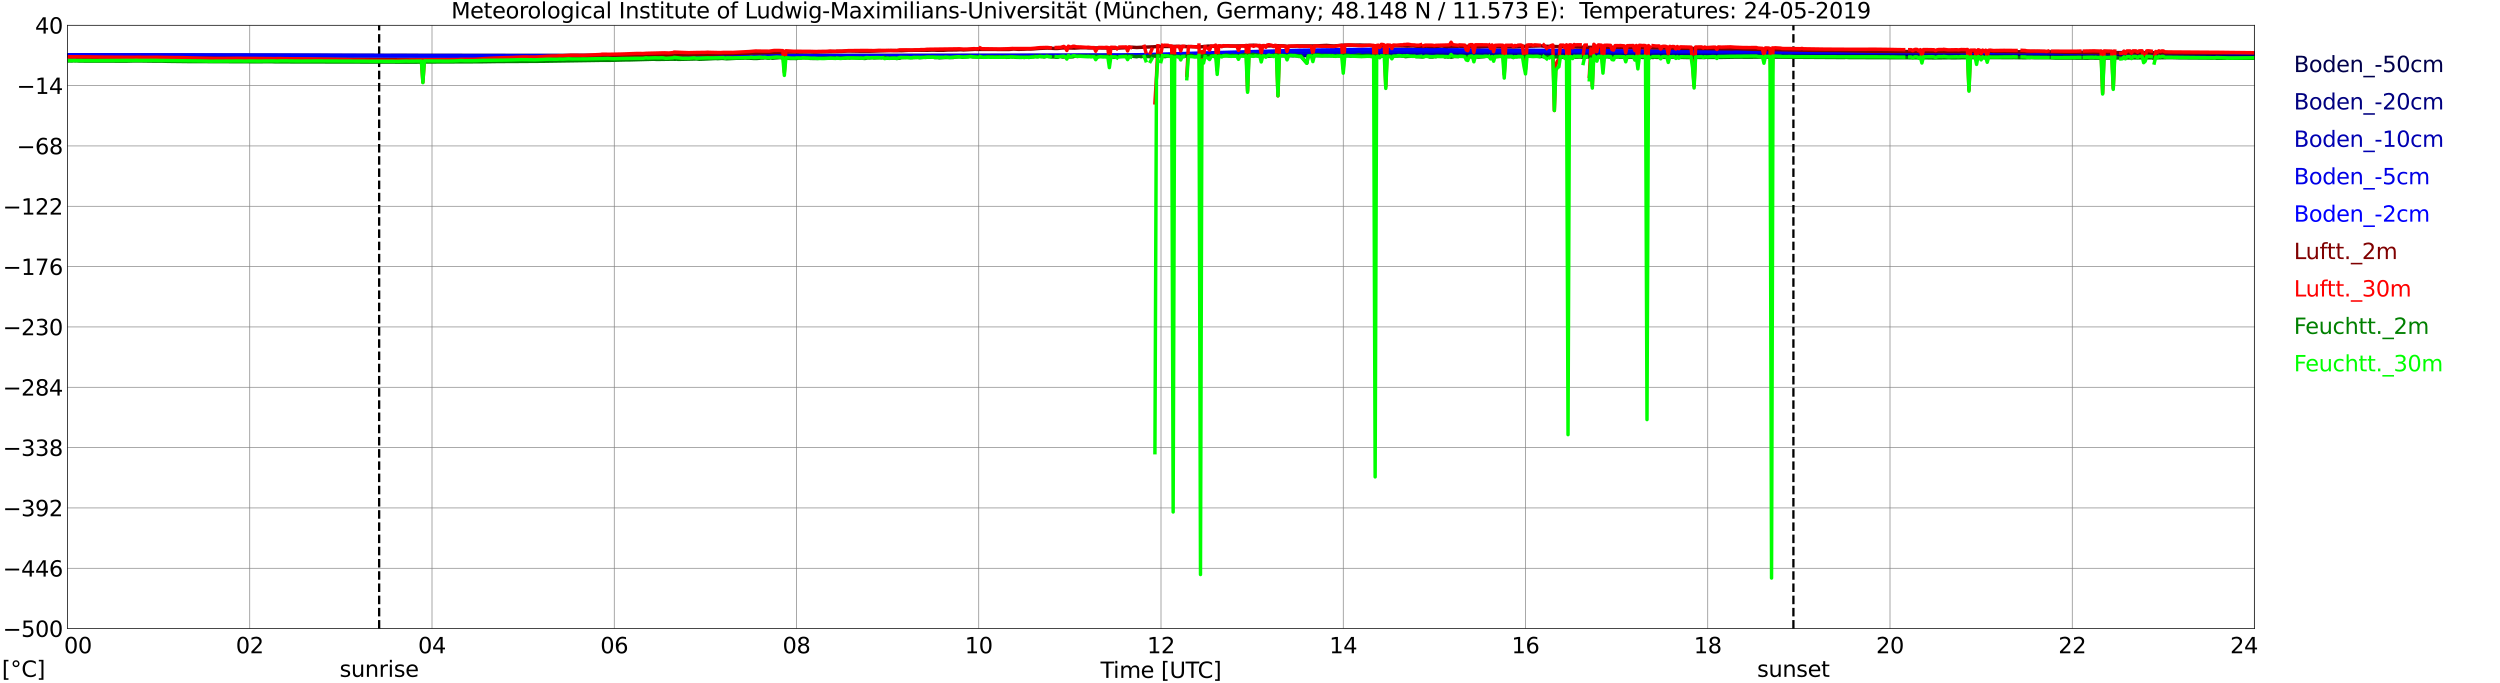 <?xml version="1.0" encoding="utf-8" standalone="no"?>
<!DOCTYPE svg PUBLIC "-//W3C//DTD SVG 1.1//EN"
  "http://www.w3.org/Graphics/SVG/1.1/DTD/svg11.dtd">
<svg xmlns:xlink="http://www.w3.org/1999/xlink" width="1085.4pt" height="296.64pt" viewBox="0 0 1085.4 296.64" xmlns="http://www.w3.org/2000/svg" version="1.1">
 <defs>
  <style type="text/css">*{stroke-linejoin: round; stroke-linecap: butt}</style>
 </defs>
 <g id="figure_1">
  <g id="patch_1">
   <path d="M 0 296.64 
L 1085.4 296.64 
L 1085.4 0 
L 0 0 
z
" style="fill: #ffffff"/>
  </g>
  <g id="axes_1">
   <g id="patch_2">
    <path d="M 29.306 272.909 
L 978.814 272.909 
L 978.814 10.976 
L 29.306 10.976 
z
" style="fill: #ffffff"/>
   </g>
   <g id="patch_3">
    <path d="M 978.814 272.909 
L 978.814 272.909 
L 978.814 10.976 
L 978.814 10.976 
z
" clip-path="url(#p1a03d64644)" style="fill: #d3d3d3; opacity: 0.25; stroke: #d3d3d3; stroke-linejoin: miter"/>
   </g>
   <g id="matplotlib.axis_1">
    <g id="xtick_1">
     <g id="line2d_1">
      <path d="M 29.306 272.909 
L 29.306 10.976 
" clip-path="url(#p1a03d64644)" style="fill: none; stroke: #808080; stroke-width: 0.3; stroke-linecap: square"/>
     </g>
     <g id="line2d_2"/>
     <g id="text_1">
      <!--    00 -->
      <g transform="translate(18.733 283.627) scale(0.095 -0.095)">
       <defs>
        <path id="DejaVuSans-20" transform="scale(0.016)"/>
        <path id="DejaVuSans-30" d="M 2034 4250 
Q 1547 4250 1301 3770 
Q 1056 3291 1056 2328 
Q 1056 1369 1301 889 
Q 1547 409 2034 409 
Q 2525 409 2770 889 
Q 3016 1369 3016 2328 
Q 3016 3291 2770 3770 
Q 2525 4250 2034 4250 
z
M 2034 4750 
Q 2819 4750 3233 4129 
Q 3647 3509 3647 2328 
Q 3647 1150 3233 529 
Q 2819 -91 2034 -91 
Q 1250 -91 836 529 
Q 422 1150 422 2328 
Q 422 3509 836 4129 
Q 1250 4750 2034 4750 
z
" transform="scale(0.016)"/>
       </defs>
       <use xlink:href="#DejaVuSans-20"/>
       <use xlink:href="#DejaVuSans-20" transform="translate(31.787 0)"/>
       <use xlink:href="#DejaVuSans-20" transform="translate(63.574 0)"/>
       <use xlink:href="#DejaVuSans-30" transform="translate(95.361 0)"/>
       <use xlink:href="#DejaVuSans-30" transform="translate(158.984 0)"/>
      </g>
     </g>
    </g>
    <g id="xtick_2">
     <g id="line2d_3">
      <path d="M 108.431 272.909 
L 108.431 10.976 
" clip-path="url(#p1a03d64644)" style="fill: none; stroke: #808080; stroke-width: 0.3; stroke-linecap: square"/>
     </g>
     <g id="line2d_4"/>
     <g id="text_2">
      <!-- 02 -->
      <g transform="translate(102.387 283.627) scale(0.095 -0.095)">
       <defs>
        <path id="DejaVuSans-32" d="M 1228 531 
L 3431 531 
L 3431 0 
L 469 0 
L 469 531 
Q 828 903 1448 1529 
Q 2069 2156 2228 2338 
Q 2531 2678 2651 2914 
Q 2772 3150 2772 3378 
Q 2772 3750 2511 3984 
Q 2250 4219 1831 4219 
Q 1534 4219 1204 4116 
Q 875 4013 500 3803 
L 500 4441 
Q 881 4594 1212 4672 
Q 1544 4750 1819 4750 
Q 2544 4750 2975 4387 
Q 3406 4025 3406 3419 
Q 3406 3131 3298 2873 
Q 3191 2616 2906 2266 
Q 2828 2175 2409 1742 
Q 1991 1309 1228 531 
z
" transform="scale(0.016)"/>
       </defs>
       <use xlink:href="#DejaVuSans-30"/>
       <use xlink:href="#DejaVuSans-32" transform="translate(63.623 0)"/>
      </g>
     </g>
    </g>
    <g id="xtick_3">
     <g id="line2d_5">
      <path d="M 187.557 272.909 
L 187.557 10.976 
" clip-path="url(#p1a03d64644)" style="fill: none; stroke: #808080; stroke-width: 0.3; stroke-linecap: square"/>
     </g>
     <g id="line2d_6"/>
     <g id="text_3">
      <!-- 04 -->
      <g transform="translate(181.513 283.627) scale(0.095 -0.095)">
       <defs>
        <path id="DejaVuSans-34" d="M 2419 4116 
L 825 1625 
L 2419 1625 
L 2419 4116 
z
M 2253 4666 
L 3047 4666 
L 3047 1625 
L 3713 1625 
L 3713 1100 
L 3047 1100 
L 3047 0 
L 2419 0 
L 2419 1100 
L 313 1100 
L 313 1709 
L 2253 4666 
z
" transform="scale(0.016)"/>
       </defs>
       <use xlink:href="#DejaVuSans-30"/>
       <use xlink:href="#DejaVuSans-34" transform="translate(63.623 0)"/>
      </g>
     </g>
    </g>
    <g id="xtick_4">
     <g id="line2d_7">
      <path d="M 266.683 272.909 
L 266.683 10.976 
" clip-path="url(#p1a03d64644)" style="fill: none; stroke: #808080; stroke-width: 0.3; stroke-linecap: square"/>
     </g>
     <g id="line2d_8"/>
     <g id="text_4">
      <!-- 06 -->
      <g transform="translate(260.638 283.627) scale(0.095 -0.095)">
       <defs>
        <path id="DejaVuSans-36" d="M 2113 2584 
Q 1688 2584 1439 2293 
Q 1191 2003 1191 1497 
Q 1191 994 1439 701 
Q 1688 409 2113 409 
Q 2538 409 2786 701 
Q 3034 994 3034 1497 
Q 3034 2003 2786 2293 
Q 2538 2584 2113 2584 
z
M 3366 4563 
L 3366 3988 
Q 3128 4100 2886 4159 
Q 2644 4219 2406 4219 
Q 1781 4219 1451 3797 
Q 1122 3375 1075 2522 
Q 1259 2794 1537 2939 
Q 1816 3084 2150 3084 
Q 2853 3084 3261 2657 
Q 3669 2231 3669 1497 
Q 3669 778 3244 343 
Q 2819 -91 2113 -91 
Q 1303 -91 875 529 
Q 447 1150 447 2328 
Q 447 3434 972 4092 
Q 1497 4750 2381 4750 
Q 2619 4750 2861 4703 
Q 3103 4656 3366 4563 
z
" transform="scale(0.016)"/>
       </defs>
       <use xlink:href="#DejaVuSans-30"/>
       <use xlink:href="#DejaVuSans-36" transform="translate(63.623 0)"/>
      </g>
     </g>
    </g>
    <g id="xtick_5">
     <g id="line2d_9">
      <path d="M 345.808 272.909 
L 345.808 10.976 
" clip-path="url(#p1a03d64644)" style="fill: none; stroke: #808080; stroke-width: 0.3; stroke-linecap: square"/>
     </g>
     <g id="line2d_10"/>
     <g id="text_5">
      <!-- 08 -->
      <g transform="translate(339.764 283.627) scale(0.095 -0.095)">
       <defs>
        <path id="DejaVuSans-38" d="M 2034 2216 
Q 1584 2216 1326 1975 
Q 1069 1734 1069 1313 
Q 1069 891 1326 650 
Q 1584 409 2034 409 
Q 2484 409 2743 651 
Q 3003 894 3003 1313 
Q 3003 1734 2745 1975 
Q 2488 2216 2034 2216 
z
M 1403 2484 
Q 997 2584 770 2862 
Q 544 3141 544 3541 
Q 544 4100 942 4425 
Q 1341 4750 2034 4750 
Q 2731 4750 3128 4425 
Q 3525 4100 3525 3541 
Q 3525 3141 3298 2862 
Q 3072 2584 2669 2484 
Q 3125 2378 3379 2068 
Q 3634 1759 3634 1313 
Q 3634 634 3220 271 
Q 2806 -91 2034 -91 
Q 1263 -91 848 271 
Q 434 634 434 1313 
Q 434 1759 690 2068 
Q 947 2378 1403 2484 
z
M 1172 3481 
Q 1172 3119 1398 2916 
Q 1625 2713 2034 2713 
Q 2441 2713 2670 2916 
Q 2900 3119 2900 3481 
Q 2900 3844 2670 4047 
Q 2441 4250 2034 4250 
Q 1625 4250 1398 4047 
Q 1172 3844 1172 3481 
z
" transform="scale(0.016)"/>
       </defs>
       <use xlink:href="#DejaVuSans-30"/>
       <use xlink:href="#DejaVuSans-38" transform="translate(63.623 0)"/>
      </g>
     </g>
    </g>
    <g id="xtick_6">
     <g id="line2d_11">
      <path d="M 424.934 272.909 
L 424.934 10.976 
" clip-path="url(#p1a03d64644)" style="fill: none; stroke: #808080; stroke-width: 0.3; stroke-linecap: square"/>
     </g>
     <g id="line2d_12"/>
     <g id="text_6">
      <!-- 10 -->
      <g transform="translate(418.89 283.627) scale(0.095 -0.095)">
       <defs>
        <path id="DejaVuSans-31" d="M 794 531 
L 1825 531 
L 1825 4091 
L 703 3866 
L 703 4441 
L 1819 4666 
L 2450 4666 
L 2450 531 
L 3481 531 
L 3481 0 
L 794 0 
L 794 531 
z
" transform="scale(0.016)"/>
       </defs>
       <use xlink:href="#DejaVuSans-31"/>
       <use xlink:href="#DejaVuSans-30" transform="translate(63.623 0)"/>
      </g>
     </g>
    </g>
    <g id="xtick_7">
     <g id="line2d_13">
      <path d="M 504.06 272.909 
L 504.06 10.976 
" clip-path="url(#p1a03d64644)" style="fill: none; stroke: #808080; stroke-width: 0.3; stroke-linecap: square"/>
     </g>
     <g id="line2d_14"/>
     <g id="text_7">
      <!-- 12 -->
      <g transform="translate(498.015 283.627) scale(0.095 -0.095)">
       <use xlink:href="#DejaVuSans-31"/>
       <use xlink:href="#DejaVuSans-32" transform="translate(63.623 0)"/>
      </g>
     </g>
    </g>
    <g id="xtick_8">
     <g id="line2d_15">
      <path d="M 583.185 272.909 
L 583.185 10.976 
" clip-path="url(#p1a03d64644)" style="fill: none; stroke: #808080; stroke-width: 0.3; stroke-linecap: square"/>
     </g>
     <g id="line2d_16"/>
     <g id="text_8">
      <!-- 14 -->
      <g transform="translate(577.141 283.627) scale(0.095 -0.095)">
       <use xlink:href="#DejaVuSans-31"/>
       <use xlink:href="#DejaVuSans-34" transform="translate(63.623 0)"/>
      </g>
     </g>
    </g>
    <g id="xtick_9">
     <g id="line2d_17">
      <path d="M 662.311 272.909 
L 662.311 10.976 
" clip-path="url(#p1a03d64644)" style="fill: none; stroke: #808080; stroke-width: 0.3; stroke-linecap: square"/>
     </g>
     <g id="line2d_18"/>
     <g id="text_9">
      <!-- 16 -->
      <g transform="translate(656.267 283.627) scale(0.095 -0.095)">
       <use xlink:href="#DejaVuSans-31"/>
       <use xlink:href="#DejaVuSans-36" transform="translate(63.623 0)"/>
      </g>
     </g>
    </g>
    <g id="xtick_10">
     <g id="line2d_19">
      <path d="M 741.437 272.909 
L 741.437 10.976 
" clip-path="url(#p1a03d64644)" style="fill: none; stroke: #808080; stroke-width: 0.3; stroke-linecap: square"/>
     </g>
     <g id="line2d_20"/>
     <g id="text_10">
      <!-- 18 -->
      <g transform="translate(735.392 283.627) scale(0.095 -0.095)">
       <use xlink:href="#DejaVuSans-31"/>
       <use xlink:href="#DejaVuSans-38" transform="translate(63.623 0)"/>
      </g>
     </g>
    </g>
    <g id="xtick_11">
     <g id="line2d_21">
      <path d="M 820.562 272.909 
L 820.562 10.976 
" clip-path="url(#p1a03d64644)" style="fill: none; stroke: #808080; stroke-width: 0.3; stroke-linecap: square"/>
     </g>
     <g id="line2d_22"/>
     <g id="text_11">
      <!-- 20 -->
      <g transform="translate(814.518 283.627) scale(0.095 -0.095)">
       <use xlink:href="#DejaVuSans-32"/>
       <use xlink:href="#DejaVuSans-30" transform="translate(63.623 0)"/>
      </g>
     </g>
    </g>
    <g id="xtick_12">
     <g id="line2d_23">
      <path d="M 899.688 272.909 
L 899.688 10.976 
" clip-path="url(#p1a03d64644)" style="fill: none; stroke: #808080; stroke-width: 0.3; stroke-linecap: square"/>
     </g>
     <g id="line2d_24"/>
     <g id="text_12">
      <!-- 22 -->
      <g transform="translate(893.644 283.627) scale(0.095 -0.095)">
       <use xlink:href="#DejaVuSans-32"/>
       <use xlink:href="#DejaVuSans-32" transform="translate(63.623 0)"/>
      </g>
     </g>
    </g>
    <g id="xtick_13">
     <g id="line2d_25">
      <path d="M 978.814 272.909 
L 978.814 10.976 
" clip-path="url(#p1a03d64644)" style="fill: none; stroke: #808080; stroke-width: 0.3; stroke-linecap: square"/>
     </g>
     <g id="line2d_26"/>
     <g id="text_13">
      <!-- 24    -->
      <g transform="translate(968.241 283.627) scale(0.095 -0.095)">
       <use xlink:href="#DejaVuSans-32"/>
       <use xlink:href="#DejaVuSans-34" transform="translate(63.623 0)"/>
       <use xlink:href="#DejaVuSans-20" transform="translate(127.246 0)"/>
       <use xlink:href="#DejaVuSans-20" transform="translate(159.033 0)"/>
       <use xlink:href="#DejaVuSans-20" transform="translate(190.82 0)"/>
      </g>
     </g>
    </g>
    <g id="text_14">
     <!-- Time [UTC] -->
     <g transform="translate(477.806 294.322) scale(0.095 -0.095)">
      <defs>
       <path id="DejaVuSans-54" d="M -19 4666 
L 3928 4666 
L 3928 4134 
L 2272 4134 
L 2272 0 
L 1638 0 
L 1638 4134 
L -19 4134 
L -19 4666 
z
" transform="scale(0.016)"/>
       <path id="DejaVuSans-69" d="M 603 3500 
L 1178 3500 
L 1178 0 
L 603 0 
L 603 3500 
z
M 603 4863 
L 1178 4863 
L 1178 4134 
L 603 4134 
L 603 4863 
z
" transform="scale(0.016)"/>
       <path id="DejaVuSans-6d" d="M 3328 2828 
Q 3544 3216 3844 3400 
Q 4144 3584 4550 3584 
Q 5097 3584 5394 3201 
Q 5691 2819 5691 2113 
L 5691 0 
L 5113 0 
L 5113 2094 
Q 5113 2597 4934 2840 
Q 4756 3084 4391 3084 
Q 3944 3084 3684 2787 
Q 3425 2491 3425 1978 
L 3425 0 
L 2847 0 
L 2847 2094 
Q 2847 2600 2669 2842 
Q 2491 3084 2119 3084 
Q 1678 3084 1418 2786 
Q 1159 2488 1159 1978 
L 1159 0 
L 581 0 
L 581 3500 
L 1159 3500 
L 1159 2956 
Q 1356 3278 1631 3431 
Q 1906 3584 2284 3584 
Q 2666 3584 2933 3390 
Q 3200 3197 3328 2828 
z
" transform="scale(0.016)"/>
       <path id="DejaVuSans-65" d="M 3597 1894 
L 3597 1613 
L 953 1613 
Q 991 1019 1311 708 
Q 1631 397 2203 397 
Q 2534 397 2845 478 
Q 3156 559 3463 722 
L 3463 178 
Q 3153 47 2828 -22 
Q 2503 -91 2169 -91 
Q 1331 -91 842 396 
Q 353 884 353 1716 
Q 353 2575 817 3079 
Q 1281 3584 2069 3584 
Q 2775 3584 3186 3129 
Q 3597 2675 3597 1894 
z
M 3022 2063 
Q 3016 2534 2758 2815 
Q 2500 3097 2075 3097 
Q 1594 3097 1305 2825 
Q 1016 2553 972 2059 
L 3022 2063 
z
" transform="scale(0.016)"/>
       <path id="DejaVuSans-5b" d="M 550 4863 
L 1875 4863 
L 1875 4416 
L 1125 4416 
L 1125 -397 
L 1875 -397 
L 1875 -844 
L 550 -844 
L 550 4863 
z
" transform="scale(0.016)"/>
       <path id="DejaVuSans-55" d="M 556 4666 
L 1191 4666 
L 1191 1831 
Q 1191 1081 1462 751 
Q 1734 422 2344 422 
Q 2950 422 3222 751 
Q 3494 1081 3494 1831 
L 3494 4666 
L 4128 4666 
L 4128 1753 
Q 4128 841 3676 375 
Q 3225 -91 2344 -91 
Q 1459 -91 1007 375 
Q 556 841 556 1753 
L 556 4666 
z
" transform="scale(0.016)"/>
       <path id="DejaVuSans-43" d="M 4122 4306 
L 4122 3641 
Q 3803 3938 3442 4084 
Q 3081 4231 2675 4231 
Q 1875 4231 1450 3742 
Q 1025 3253 1025 2328 
Q 1025 1406 1450 917 
Q 1875 428 2675 428 
Q 3081 428 3442 575 
Q 3803 722 4122 1019 
L 4122 359 
Q 3791 134 3420 21 
Q 3050 -91 2638 -91 
Q 1578 -91 968 557 
Q 359 1206 359 2328 
Q 359 3453 968 4101 
Q 1578 4750 2638 4750 
Q 3056 4750 3426 4639 
Q 3797 4528 4122 4306 
z
" transform="scale(0.016)"/>
       <path id="DejaVuSans-5d" d="M 1947 4863 
L 1947 -844 
L 622 -844 
L 622 -397 
L 1369 -397 
L 1369 4416 
L 622 4416 
L 622 4863 
L 1947 4863 
z
" transform="scale(0.016)"/>
      </defs>
      <use xlink:href="#DejaVuSans-54"/>
      <use xlink:href="#DejaVuSans-69" transform="translate(57.959 0)"/>
      <use xlink:href="#DejaVuSans-6d" transform="translate(85.742 0)"/>
      <use xlink:href="#DejaVuSans-65" transform="translate(183.154 0)"/>
      <use xlink:href="#DejaVuSans-20" transform="translate(244.678 0)"/>
      <use xlink:href="#DejaVuSans-5b" transform="translate(276.465 0)"/>
      <use xlink:href="#DejaVuSans-55" transform="translate(315.479 0)"/>
      <use xlink:href="#DejaVuSans-54" transform="translate(388.672 0)"/>
      <use xlink:href="#DejaVuSans-43" transform="translate(443.881 0)"/>
      <use xlink:href="#DejaVuSans-5d" transform="translate(513.705 0)"/>
     </g>
    </g>
   </g>
   <g id="matplotlib.axis_2">
    <g id="ytick_1">
     <g id="line2d_27">
      <path d="M 29.306 272.909 
L 978.814 272.909 
" clip-path="url(#p1a03d64644)" style="fill: none; stroke: #808080; stroke-width: 0.3; stroke-linecap: square"/>
     </g>
     <g id="line2d_28"/>
     <g id="text_15">
      <!-- −500 -->
      <g transform="translate(1.212 276.518) scale(0.095 -0.095)">
       <defs>
        <path id="DejaVuSans-2212" d="M 678 2272 
L 4684 2272 
L 4684 1741 
L 678 1741 
L 678 2272 
z
" transform="scale(0.016)"/>
        <path id="DejaVuSans-35" d="M 691 4666 
L 3169 4666 
L 3169 4134 
L 1269 4134 
L 1269 2991 
Q 1406 3038 1543 3061 
Q 1681 3084 1819 3084 
Q 2600 3084 3056 2656 
Q 3513 2228 3513 1497 
Q 3513 744 3044 326 
Q 2575 -91 1722 -91 
Q 1428 -91 1123 -41 
Q 819 9 494 109 
L 494 744 
Q 775 591 1075 516 
Q 1375 441 1709 441 
Q 2250 441 2565 725 
Q 2881 1009 2881 1497 
Q 2881 1984 2565 2268 
Q 2250 2553 1709 2553 
Q 1456 2553 1204 2497 
Q 953 2441 691 2322 
L 691 4666 
z
" transform="scale(0.016)"/>
       </defs>
       <use xlink:href="#DejaVuSans-2212"/>
       <use xlink:href="#DejaVuSans-35" transform="translate(83.789 0)"/>
       <use xlink:href="#DejaVuSans-30" transform="translate(147.412 0)"/>
       <use xlink:href="#DejaVuSans-30" transform="translate(211.035 0)"/>
      </g>
     </g>
    </g>
    <g id="ytick_2">
     <g id="line2d_29">
      <path d="M 29.306 246.715 
L 978.814 246.715 
" clip-path="url(#p1a03d64644)" style="fill: none; stroke: #808080; stroke-width: 0.3; stroke-linecap: square"/>
     </g>
     <g id="line2d_30"/>
     <g id="text_16">
      <!-- −446 -->
      <g transform="translate(1.212 250.325) scale(0.095 -0.095)">
       <use xlink:href="#DejaVuSans-2212"/>
       <use xlink:href="#DejaVuSans-34" transform="translate(83.789 0)"/>
       <use xlink:href="#DejaVuSans-34" transform="translate(147.412 0)"/>
       <use xlink:href="#DejaVuSans-36" transform="translate(211.035 0)"/>
      </g>
     </g>
    </g>
    <g id="ytick_3">
     <g id="line2d_31">
      <path d="M 29.306 220.522 
L 978.814 220.522 
" clip-path="url(#p1a03d64644)" style="fill: none; stroke: #808080; stroke-width: 0.3; stroke-linecap: square"/>
     </g>
     <g id="line2d_32"/>
     <g id="text_17">
      <!-- −392 -->
      <g transform="translate(1.212 224.131) scale(0.095 -0.095)">
       <defs>
        <path id="DejaVuSans-33" d="M 2597 2516 
Q 3050 2419 3304 2112 
Q 3559 1806 3559 1356 
Q 3559 666 3084 287 
Q 2609 -91 1734 -91 
Q 1441 -91 1130 -33 
Q 819 25 488 141 
L 488 750 
Q 750 597 1062 519 
Q 1375 441 1716 441 
Q 2309 441 2620 675 
Q 2931 909 2931 1356 
Q 2931 1769 2642 2001 
Q 2353 2234 1838 2234 
L 1294 2234 
L 1294 2753 
L 1863 2753 
Q 2328 2753 2575 2939 
Q 2822 3125 2822 3475 
Q 2822 3834 2567 4026 
Q 2313 4219 1838 4219 
Q 1578 4219 1281 4162 
Q 984 4106 628 3988 
L 628 4550 
Q 988 4650 1302 4700 
Q 1616 4750 1894 4750 
Q 2613 4750 3031 4423 
Q 3450 4097 3450 3541 
Q 3450 3153 3228 2886 
Q 3006 2619 2597 2516 
z
" transform="scale(0.016)"/>
        <path id="DejaVuSans-39" d="M 703 97 
L 703 672 
Q 941 559 1184 500 
Q 1428 441 1663 441 
Q 2288 441 2617 861 
Q 2947 1281 2994 2138 
Q 2813 1869 2534 1725 
Q 2256 1581 1919 1581 
Q 1219 1581 811 2004 
Q 403 2428 403 3163 
Q 403 3881 828 4315 
Q 1253 4750 1959 4750 
Q 2769 4750 3195 4129 
Q 3622 3509 3622 2328 
Q 3622 1225 3098 567 
Q 2575 -91 1691 -91 
Q 1453 -91 1209 -44 
Q 966 3 703 97 
z
M 1959 2075 
Q 2384 2075 2632 2365 
Q 2881 2656 2881 3163 
Q 2881 3666 2632 3958 
Q 2384 4250 1959 4250 
Q 1534 4250 1286 3958 
Q 1038 3666 1038 3163 
Q 1038 2656 1286 2365 
Q 1534 2075 1959 2075 
z
" transform="scale(0.016)"/>
       </defs>
       <use xlink:href="#DejaVuSans-2212"/>
       <use xlink:href="#DejaVuSans-33" transform="translate(83.789 0)"/>
       <use xlink:href="#DejaVuSans-39" transform="translate(147.412 0)"/>
       <use xlink:href="#DejaVuSans-32" transform="translate(211.035 0)"/>
      </g>
     </g>
    </g>
    <g id="ytick_4">
     <g id="line2d_33">
      <path d="M 29.306 194.329 
L 978.814 194.329 
" clip-path="url(#p1a03d64644)" style="fill: none; stroke: #808080; stroke-width: 0.3; stroke-linecap: square"/>
     </g>
     <g id="line2d_34"/>
     <g id="text_18">
      <!-- −338 -->
      <g transform="translate(1.212 197.938) scale(0.095 -0.095)">
       <use xlink:href="#DejaVuSans-2212"/>
       <use xlink:href="#DejaVuSans-33" transform="translate(83.789 0)"/>
       <use xlink:href="#DejaVuSans-33" transform="translate(147.412 0)"/>
       <use xlink:href="#DejaVuSans-38" transform="translate(211.035 0)"/>
      </g>
     </g>
    </g>
    <g id="ytick_5">
     <g id="line2d_35">
      <path d="M 29.306 168.136 
L 978.814 168.136 
" clip-path="url(#p1a03d64644)" style="fill: none; stroke: #808080; stroke-width: 0.3; stroke-linecap: square"/>
     </g>
     <g id="line2d_36"/>
     <g id="text_19">
      <!-- −284 -->
      <g transform="translate(1.212 171.745) scale(0.095 -0.095)">
       <use xlink:href="#DejaVuSans-2212"/>
       <use xlink:href="#DejaVuSans-32" transform="translate(83.789 0)"/>
       <use xlink:href="#DejaVuSans-38" transform="translate(147.412 0)"/>
       <use xlink:href="#DejaVuSans-34" transform="translate(211.035 0)"/>
      </g>
     </g>
    </g>
    <g id="ytick_6">
     <g id="line2d_37">
      <path d="M 29.306 141.942 
L 978.814 141.942 
" clip-path="url(#p1a03d64644)" style="fill: none; stroke: #808080; stroke-width: 0.3; stroke-linecap: square"/>
     </g>
     <g id="line2d_38"/>
     <g id="text_20">
      <!-- −230 -->
      <g transform="translate(1.212 145.551) scale(0.095 -0.095)">
       <use xlink:href="#DejaVuSans-2212"/>
       <use xlink:href="#DejaVuSans-32" transform="translate(83.789 0)"/>
       <use xlink:href="#DejaVuSans-33" transform="translate(147.412 0)"/>
       <use xlink:href="#DejaVuSans-30" transform="translate(211.035 0)"/>
      </g>
     </g>
    </g>
    <g id="ytick_7">
     <g id="line2d_39">
      <path d="M 29.306 115.749 
L 978.814 115.749 
" clip-path="url(#p1a03d64644)" style="fill: none; stroke: #808080; stroke-width: 0.3; stroke-linecap: square"/>
     </g>
     <g id="line2d_40"/>
     <g id="text_21">
      <!-- −176 -->
      <g transform="translate(1.212 119.358) scale(0.095 -0.095)">
       <defs>
        <path id="DejaVuSans-37" d="M 525 4666 
L 3525 4666 
L 3525 4397 
L 1831 0 
L 1172 0 
L 2766 4134 
L 525 4134 
L 525 4666 
z
" transform="scale(0.016)"/>
       </defs>
       <use xlink:href="#DejaVuSans-2212"/>
       <use xlink:href="#DejaVuSans-31" transform="translate(83.789 0)"/>
       <use xlink:href="#DejaVuSans-37" transform="translate(147.412 0)"/>
       <use xlink:href="#DejaVuSans-36" transform="translate(211.035 0)"/>
      </g>
     </g>
    </g>
    <g id="ytick_8">
     <g id="line2d_41">
      <path d="M 29.306 89.556 
L 978.814 89.556 
" clip-path="url(#p1a03d64644)" style="fill: none; stroke: #808080; stroke-width: 0.3; stroke-linecap: square"/>
     </g>
     <g id="line2d_42"/>
     <g id="text_22">
      <!-- −122 -->
      <g transform="translate(1.212 93.165) scale(0.095 -0.095)">
       <use xlink:href="#DejaVuSans-2212"/>
       <use xlink:href="#DejaVuSans-31" transform="translate(83.789 0)"/>
       <use xlink:href="#DejaVuSans-32" transform="translate(147.412 0)"/>
       <use xlink:href="#DejaVuSans-32" transform="translate(211.035 0)"/>
      </g>
     </g>
    </g>
    <g id="ytick_9">
     <g id="line2d_43">
      <path d="M 29.306 63.362 
L 978.814 63.362 
" clip-path="url(#p1a03d64644)" style="fill: none; stroke: #808080; stroke-width: 0.3; stroke-linecap: square"/>
     </g>
     <g id="line2d_44"/>
     <g id="text_23">
      <!-- −68 -->
      <g transform="translate(7.256 66.972) scale(0.095 -0.095)">
       <use xlink:href="#DejaVuSans-2212"/>
       <use xlink:href="#DejaVuSans-36" transform="translate(83.789 0)"/>
       <use xlink:href="#DejaVuSans-38" transform="translate(147.412 0)"/>
      </g>
     </g>
    </g>
    <g id="ytick_10">
     <g id="line2d_45">
      <path d="M 29.306 37.169 
L 978.814 37.169 
" clip-path="url(#p1a03d64644)" style="fill: none; stroke: #808080; stroke-width: 0.3; stroke-linecap: square"/>
     </g>
     <g id="line2d_46"/>
     <g id="text_24">
      <!-- −14 -->
      <g transform="translate(7.256 40.778) scale(0.095 -0.095)">
       <use xlink:href="#DejaVuSans-2212"/>
       <use xlink:href="#DejaVuSans-31" transform="translate(83.789 0)"/>
       <use xlink:href="#DejaVuSans-34" transform="translate(147.412 0)"/>
      </g>
     </g>
    </g>
    <g id="ytick_11">
     <g id="line2d_47">
      <path d="M 29.306 10.976 
L 978.814 10.976 
" clip-path="url(#p1a03d64644)" style="fill: none; stroke: #808080; stroke-width: 0.3; stroke-linecap: square"/>
     </g>
     <g id="line2d_48"/>
     <g id="text_25">
      <!-- 40 -->
      <g transform="translate(15.217 14.585) scale(0.095 -0.095)">
       <use xlink:href="#DejaVuSans-34"/>
       <use xlink:href="#DejaVuSans-30" transform="translate(63.623 0)"/>
      </g>
     </g>
    </g>
   </g>
   <g id="line2d_49">
    <path d="M 164.611 272.909 
L 164.611 10.976 
" clip-path="url(#p1a03d64644)" style="fill: none; stroke-dasharray: 3.7,1.6; stroke-dashoffset: 0; stroke: #000000"/>
   </g>
   <g id="line2d_50">
    <path d="M 778.626 272.909 
L 778.626 10.976 
" clip-path="url(#p1a03d64644)" style="fill: none; stroke-dasharray: 3.7,1.6; stroke-dashoffset: 0; stroke: #000000"/>
   </g>
   <g id="line2d_51">
    <path d="M 29.306 24.145 
L 316.796 24.038 
L 331.961 24.034 
L 846.278 23.927 
L 862.763 23.912 
L 978.154 23.83 
L 978.154 23.83 
" clip-path="url(#p1a03d64644)" style="fill: none; stroke: #00004c; stroke-width: 1.5; stroke-linecap: square"/>
   </g>
   <g id="line2d_52">
    <path d="M 29.306 24.121 
L 230.417 24.228 
L 246.901 24.242 
L 600.989 24.135 
L 634.617 23.995 
L 662.311 23.888 
L 688.686 23.801 
L 734.843 23.694 
L 753.965 23.66 
L 978.154 23.558 
L 978.154 23.558 
" clip-path="url(#p1a03d64644)" style="fill: none; stroke: #000080; stroke-width: 1.5; stroke-linecap: square"/>
   </g>
   <g id="line2d_53">
    <path d="M 29.306 23.83 
L 47.768 23.859 
L 119.641 23.966 
L 138.763 24 
L 209.317 24.106 
L 227.779 24.135 
L 328.005 24.242 
L 343.83 24.252 
L 358.337 24.252 
L 488.894 24.145 
L 514.61 24.063 
L 529.116 23.956 
L 561.426 23.612 
L 595.714 23.214 
L 660.992 22.84 
L 846.938 22.947 
L 865.4 22.976 
L 945.185 23.083 
L 962.989 23.107 
L 978.154 23.126 
L 978.154 23.126 
" clip-path="url(#p1a03d64644)" style="fill: none; stroke: #0000b2; stroke-width: 1.5; stroke-linecap: square"/>
   </g>
   <g id="line2d_54">
    <path d="M 29.306 23.869 
L 50.406 23.917 
L 103.156 24.024 
L 124.257 24.072 
L 176.348 24.179 
L 197.448 24.228 
L 262.067 24.334 
L 279.211 24.354 
L 413.065 24.247 
L 432.187 24.213 
L 488.894 24.106 
L 512.632 23.825 
L 561.426 22.855 
L 612.198 22.215 
L 684.071 22.321 
L 709.786 22.404 
L 748.69 22.51 
L 773.087 22.583 
L 811.99 22.69 
L 836.388 22.763 
L 877.929 22.869 
L 899.029 22.918 
L 951.779 23.025 
L 971.561 23.063 
L 978.154 23.073 
L 978.154 23.073 
" clip-path="url(#p1a03d64644)" style="fill: none; stroke: #0000e6; stroke-width: 1.5; stroke-linecap: square"/>
   </g>
   <g id="line2d_55">
    <path d="M 29.306 23.84 
L 51.725 23.898 
L 95.903 24.004 
L 118.982 24.067 
L 164.479 24.174 
L 186.898 24.232 
L 243.604 24.339 
L 260.748 24.359 
L 368.887 24.252 
L 393.943 24.174 
L 441.419 24.067 
L 462.519 24.019 
L 487.575 23.917 
L 499.444 23.641 
L 564.723 21.822 
L 593.076 21.404 
L 613.517 21.511 
L 699.896 22.04 
L 724.952 22.147 
L 762.537 22.316 
L 790.231 22.423 
L 822.541 22.554 
L 852.872 22.661 
L 877.929 22.738 
L 920.129 22.845 
L 941.888 22.898 
L 978.154 22.981 
L 978.154 22.981 
" clip-path="url(#p1a03d64644)" style="fill: none; stroke: #0000ff; stroke-width: 1.5; stroke-linecap: square"/>
   </g>
   <g id="line2d_56">
    <path d="M 29.306 24.785 
L 39.197 24.887 
L 41.834 25.013 
L 46.45 25.086 
L 55.681 25.057 
L 60.297 24.955 
L 64.912 25.076 
L 69.528 25.009 
L 72.166 25.241 
L 77.441 25.372 
L 84.034 25.46 
L 86.672 25.416 
L 89.969 25.3 
L 101.178 25.397 
L 111.069 25.654 
L 114.366 25.576 
L 117.003 25.494 
L 118.982 25.654 
L 121.619 25.785 
L 124.916 25.853 
L 134.807 25.882 
L 136.785 25.838 
L 139.422 25.765 
L 193.492 26.061 
L 204.701 26.076 
L 207.998 26.061 
L 219.867 25.726 
L 227.12 25.683 
L 244.264 25.333 
L 252.176 25.086 
L 304.267 23.655 
L 306.905 23.631 
L 313.499 23.35 
L 316.136 23.369 
L 326.027 23.029 
L 329.324 22.971 
L 343.171 22.569 
L 346.468 22.598 
L 351.743 22.515 
L 353.062 22.569 
L 354.38 22.578 
L 356.359 22.491 
L 358.996 22.438 
L 365.59 22.302 
L 368.227 22.132 
L 374.162 22.244 
L 377.459 22.244 
L 386.69 21.943 
L 391.306 22.016 
L 394.603 21.846 
L 402.515 21.827 
L 405.153 21.754 
L 407.131 21.836 
L 409.768 21.817 
L 411.746 21.705 
L 415.043 21.691 
L 417.022 21.579 
L 418.34 21.681 
L 422.956 21.434 
L 438.122 21.482 
L 440.1 21.254 
L 442.078 21.429 
L 444.716 21.351 
L 446.034 21.259 
L 447.353 21.298 
L 448.672 21.235 
L 451.309 21.012 
L 454.606 20.876 
L 455.925 20.91 
L 457.903 21.036 
L 459.222 21.031 
L 461.2 20.837 
L 463.178 20.798 
L 466.475 20.89 
L 469.113 20.725 
L 471.75 20.725 
L 472.409 20.822 
L 474.388 20.818 
L 476.366 20.803 
L 482.96 20.9 
L 484.938 20.91 
L 488.235 20.759 
L 490.213 20.58 
L 491.532 20.493 
L 493.51 20.628 
L 495.488 20.522 
L 500.763 20.323 
L 502.741 20.182 
L 508.016 20.182 
L 510.654 20.124 
L 514.61 20.231 
L 515.929 20.211 
L 518.566 20.274 
L 521.204 20.342 
L 522.522 20.231 
L 524.501 20.003 
L 527.138 20.129 
L 527.797 20.245 
L 529.116 20.129 
L 533.073 19.877 
L 534.391 19.983 
L 539.666 19.92 
L 544.282 19.619 
L 544.941 19.77 
L 546.26 19.765 
L 547.579 20.017 
L 552.195 19.915 
L 553.513 19.828 
L 557.47 19.954 
L 558.788 20.114 
L 562.085 20.032 
L 563.404 19.93 
L 571.317 19.949 
L 573.295 19.833 
L 575.932 19.712 
L 577.91 19.881 
L 579.229 19.959 
L 583.185 19.615 
L 588.46 19.586 
L 590.439 19.537 
L 592.417 19.624 
L 594.395 19.649 
L 595.714 19.857 
L 599.011 20.056 
L 602.307 19.877 
L 608.901 19.935 
L 610.879 20.027 
L 613.517 19.949 
L 614.836 20.071 
L 616.154 20.1 
L 618.133 20.153 
L 619.451 20.056 
L 620.77 20.192 
L 623.408 20.148 
L 626.045 19.988 
L 628.023 20.206 
L 633.298 20.066 
L 634.617 20.09 
L 636.595 20.143 
L 639.892 20.26 
L 641.87 20.333 
L 645.827 20.138 
L 647.145 20.245 
L 649.783 20.269 
L 657.695 20.337 
L 660.992 20.158 
L 668.905 19.915 
L 670.224 20.051 
L 679.455 20.323 
L 686.049 20.459 
L 688.686 20.546 
L 696.599 20.517 
L 703.193 20.57 
L 705.171 20.556 
L 711.765 20.691 
L 724.952 20.876 
L 728.249 20.953 
L 751.987 21.215 
L 753.965 21.147 
L 761.878 21.424 
L 765.834 21.453 
L 777.703 21.696 
L 788.253 21.88 
L 794.847 21.938 
L 798.143 21.962 
L 813.969 22.297 
L 816.606 22.297 
L 819.244 22.321 
L 825.837 22.365 
L 852.872 22.462 
L 854.85 22.278 
L 859.466 22.292 
L 863.422 22.205 
L 866.719 22.341 
L 877.929 22.496 
L 879.247 22.457 
L 881.225 22.433 
L 884.522 22.35 
L 891.116 22.554 
L 896.391 22.69 
L 908.26 22.85 
L 952.438 23.078 
L 955.735 23.039 
L 960.351 23.073 
L 962.329 23.049 
L 966.285 23.02 
L 968.923 22.884 
L 974.857 22.889 
L 978.154 22.947 
L 978.154 22.947 
" clip-path="url(#p1a03d64644)" style="fill: none; stroke: #800000; stroke-width: 1.5; stroke-linecap: square"/>
   </g>
   <g id="line2d_57">
    <path d="M 29.306 24.625 
L 38.537 24.717 
L 44.472 24.785 
L 54.362 24.853 
L 56.34 24.858 
L 58.319 24.878 
L 59.637 24.873 
L 64.253 24.878 
L 66.89 24.848 
L 73.484 24.945 
L 78.759 24.994 
L 82.716 25.12 
L 88.65 25.275 
L 92.606 25.377 
L 97.881 25.367 
L 100.519 25.338 
L 103.156 25.29 
L 117.663 25.421 
L 119.641 25.435 
L 120.96 25.397 
L 123.597 25.46 
L 134.147 25.586 
L 151.291 25.93 
L 153.929 26.022 
L 155.907 26.022 
L 163.819 26.148 
L 168.435 26.187 
L 175.029 26.173 
L 177.007 26.119 
L 182.941 26.022 
L 183.601 35.68 
L 184.26 25.954 
L 198.767 25.872 
L 200.085 25.765 
L 204.701 25.765 
L 206.679 25.702 
L 210.635 25.406 
L 213.932 25.227 
L 217.229 25.086 
L 222.504 24.921 
L 227.12 24.708 
L 232.395 24.761 
L 239.648 24.281 
L 241.626 24.286 
L 242.945 24.15 
L 244.264 24.16 
L 247.561 23.956 
L 253.495 23.99 
L 260.748 23.655 
L 261.408 23.524 
L 264.705 23.553 
L 269.98 23.451 
L 276.573 23.204 
L 279.211 23.233 
L 280.53 23.131 
L 288.442 22.932 
L 290.42 23.005 
L 291.739 22.874 
M 293.058 22.632 
L 298.992 22.865 
L 302.289 22.787 
L 306.246 22.734 
L 306.905 22.69 
M 308.224 22.724 
L 312.839 22.826 
L 314.158 22.748 
L 318.114 22.763 
L 325.368 22.375 
L 328.005 22.142 
L 331.302 22.2 
L 333.94 22.215 
L 335.918 21.924 
L 337.896 21.894 
L 339.874 21.991 
L 340.533 31.392 
L 341.193 22.045 
L 344.49 22.249 
L 351.743 22.292 
L 354.38 22.365 
L 355.699 22.302 
L 358.996 22.292 
L 360.315 22.161 
L 362.293 22.263 
M 363.612 22.181 
L 365.59 22.171 
L 368.227 21.977 
L 375.481 21.899 
L 376.799 21.919 
L 379.437 21.967 
L 381.415 21.856 
L 384.712 21.885 
L 389.328 21.919 
L 390.646 21.637 
L 393.284 21.647 
L 395.921 21.715 
L 397.24 21.618 
L 399.218 21.608 
L 399.878 21.516 
L 401.196 21.54 
L 402.515 21.385 
L 415.703 21.201 
L 416.362 21.172 
L 418.34 21.317 
L 419.659 21.307 
L 422.956 21.118 
L 423.615 21.201 
L 424.275 21.162 
M 425.593 20.808 
L 426.253 21.147 
L 434.165 21.278 
L 438.122 21.133 
L 439.44 21.05 
L 442.078 21.075 
L 447.353 21.08 
L 448.672 20.968 
M 449.991 20.837 
L 451.309 20.687 
L 454.606 20.594 
L 455.925 20.73 
M 458.563 20.614 
L 460.541 20.56 
L 461.859 20.153 
L 462.519 20.604 
L 463.178 21.919 
L 463.838 20.056 
L 464.497 20.352 
L 465.156 20.386 
L 465.816 20.085 
L 466.475 20.085 
L 467.134 20.313 
L 468.453 20.362 
M 469.772 20.42 
L 471.75 20.565 
L 472.409 20.493 
L 473.728 20.648 
L 475.047 20.662 
L 475.706 22.258 
L 476.366 21.002 
L 477.025 20.585 
L 479.663 20.638 
L 480.322 20.527 
L 480.981 20.619 
L 481.641 26.954 
L 482.3 20.522 
L 484.278 20.551 
L 484.938 21.152 
M 486.256 20.425 
L 487.575 20.41 
L 488.894 20.376 
L 489.553 22.118 
L 490.213 20.362 
L 490.872 20.59 
M 496.807 20.124 
L 497.466 22.564 
M 499.444 23.015 
L 500.103 21.414 
M 501.422 44.649 
L 502.082 33.356 
L 502.741 19.862 
M 504.06 23.044 
L 504.719 19.634 
M 506.038 19.639 
L 506.697 19.658 
M 508.016 19.935 
L 508.675 19.978 
L 509.335 48.146 
L 509.994 20.362 
M 511.313 20.187 
L 511.972 20.148 
L 512.632 22.103 
L 513.291 20.085 
L 513.95 20.09 
M 515.269 32.736 
L 515.929 20.231 
L 517.247 20.211 
L 519.226 20.386 
M 520.544 19.561 
L 521.204 42.277 
L 521.863 22.384 
L 522.522 24.053 
L 523.182 20.274 
M 524.501 21.036 
L 525.16 21.778 
L 525.819 19.969 
L 526.479 20.037 
L 527.138 19.915 
L 527.797 19.586 
L 528.457 30.47 
L 529.116 19.872 
L 529.776 19.891 
L 530.435 20.279 
L 531.094 19.828 
L 532.413 19.886 
L 537.029 20.09 
L 537.688 21.89 
L 538.348 19.944 
L 539.666 19.862 
L 540.326 20.08 
L 540.985 19.716 
L 541.644 39.458 
L 542.304 19.736 
L 543.623 19.833 
L 544.282 20.119 
L 544.941 19.668 
L 545.601 19.702 
L 546.26 19.944 
L 546.919 19.702 
L 547.579 23.306 
L 548.238 19.809 
L 548.898 19.78 
L 549.557 20.541 
L 550.216 19.532 
L 550.876 19.396 
L 552.195 19.663 
L 552.854 20.216 
L 553.513 19.692 
L 554.173 19.765 
L 554.832 41.612 
L 555.491 19.974 
L 556.151 19.915 
L 558.129 20.085 
L 558.788 22.331 
L 559.448 20.032 
L 560.766 19.998 
L 562.085 19.974 
L 563.404 19.925 
L 564.063 20.202 
L 564.723 20.09 
L 568.679 20.09 
L 569.338 20.231 
L 569.998 23.374 
L 570.657 19.974 
L 571.976 19.935 
L 573.295 20.08 
L 575.932 20.109 
L 579.229 20.182 
L 580.548 19.896 
L 581.867 19.76 
L 582.526 19.639 
L 583.185 29.68 
L 583.845 19.605 
L 585.823 19.503 
L 589.12 19.755 
L 591.098 19.857 
L 594.395 19.668 
L 595.054 19.61 
L 596.373 19.697 
L 597.032 46.506 
L 597.692 19.736 
L 598.351 19.6 
L 599.011 20.633 
L 599.67 19.275 
L 600.329 19.304 
L 600.989 19.498 
L 601.648 37.538 
L 602.307 19.518 
L 603.626 19.61 
L 604.286 21.08 
L 604.945 19.542 
L 606.264 19.615 
L 608.242 19.445 
L 608.901 19.484 
L 609.561 19.314 
L 610.22 19.324 
L 610.879 19.217 
L 611.539 19.231 
L 612.858 19.474 
L 614.176 19.503 
L 614.836 19.629 
L 616.154 19.615 
L 616.814 19.411 
M 618.133 19.818 
L 618.792 19.586 
L 621.429 19.595 
L 622.089 19.649 
L 622.748 19.833 
L 623.408 19.658 
L 629.342 19.493 
L 630.001 18.339 
L 630.661 19.382 
L 631.98 19.547 
L 632.639 19.61 
M 633.958 19.498 
L 635.936 19.59 
L 636.595 21.696 
L 637.255 22.025 
L 637.914 19.518 
L 638.573 19.372 
L 639.233 19.396 
L 639.892 22.772 
L 640.552 19.445 
L 641.87 19.45 
L 645.167 19.469 
M 646.486 19.489 
L 647.145 21.046 
L 647.805 19.508 
L 648.464 22.472 
L 649.123 19.668 
L 651.102 19.581 
L 652.42 19.629 
L 653.08 32.294 
L 653.739 19.658 
L 655.717 19.639 
L 656.377 19.566 
L 657.036 20.303 
L 657.695 19.721 
L 658.355 19.949 
L 659.014 19.6 
L 660.333 19.537 
L 660.992 19.847 
L 661.652 25.61 
L 662.311 30.068 
L 662.97 19.595 
L 663.63 19.479 
L 664.949 19.459 
L 665.608 19.697 
L 666.267 19.464 
L 668.246 19.6 
M 670.224 19.498 
L 671.542 20.997 
M 672.861 20.255 
L 673.521 19.721 
L 674.18 19.542 
L 674.839 47.971 
L 675.499 28.011 
L 676.158 26.556 
L 676.817 25.76 
L 677.477 19.576 
L 678.796 19.581 
L 679.455 20.779 
L 680.114 19.445 
L 680.774 45.808 
L 681.433 19.464 
L 682.092 19.498 
L 682.752 20.745 
L 683.411 19.319 
L 684.071 19.527 
L 684.73 19.435 
L 686.049 19.445 
M 687.368 23.815 
L 688.027 19.571 
L 688.686 19.566 
M 690.005 33.167 
L 690.664 21.24 
L 691.324 37.373 
L 691.983 19.227 
L 692.643 19.857 
L 693.302 22.404 
L 693.961 19.479 
L 695.28 19.605 
L 695.939 29.646 
L 696.599 19.644 
L 697.918 19.624 
L 699.236 19.692 
L 699.896 21.55 
L 700.555 21.734 
L 701.215 19.789 
L 702.533 19.809 
M 703.852 19.794 
L 705.171 19.901 
L 705.83 22.913 
L 706.49 19.828 
L 709.127 19.765 
L 709.786 21.914 
L 710.446 19.746 
L 711.105 27.322 
L 711.765 19.644 
L 713.083 19.775 
L 713.743 19.721 
L 714.402 19.813 
L 715.062 43.538 
L 715.721 19.789 
L 716.38 20.459 
M 717.699 19.818 
L 719.018 19.978 
L 720.337 19.94 
L 720.996 21.327 
L 721.655 20.168 
L 722.315 20.071 
L 722.974 20.09 
L 723.633 20.269 
L 724.293 23.553 
L 724.952 20.129 
L 725.612 20.337 
L 726.271 20.177 
L 726.93 20.24 
L 727.59 21.278 
L 728.249 20.202 
L 728.909 21.128 
L 729.568 20.337 
L 734.184 20.459 
L 734.843 26.895 
L 735.502 37.407 
L 736.162 20.405 
L 738.799 20.366 
L 739.459 20.827 
L 740.118 20.405 
L 740.777 20.662 
L 744.074 20.444 
L 744.734 20.473 
L 745.393 21.477 
L 746.052 20.362 
L 747.371 20.459 
L 751.327 20.347 
L 753.306 20.493 
L 756.602 20.628 
L 759.24 20.653 
L 762.537 20.638 
L 763.196 20.852 
L 765.174 20.978 
L 765.834 24.611 
L 766.493 20.793 
L 767.812 20.842 
L 768.471 21.041 
L 769.131 43.421 
L 769.79 20.813 
M 771.109 20.769 
L 773.087 20.89 
L 773.746 21.05 
L 777.703 21.084 
L 781.659 21.147 
L 782.318 21.016 
L 782.978 21.177 
L 789.572 21.283 
L 792.209 21.327 
L 800.122 21.371 
L 805.397 21.39 
L 808.694 21.395 
L 811.331 21.371 
L 814.628 21.371 
L 817.925 21.414 
L 819.903 21.438 
L 824.519 21.54 
L 826.497 21.555 
M 829.134 21.565 
L 829.794 21.555 
L 830.453 21.987 
L 831.112 21.531 
L 831.772 21.414 
L 832.431 21.492 
L 833.091 22.118 
L 833.75 21.545 
L 834.409 24.747 
L 835.069 21.516 
L 838.366 21.565 
L 839.684 21.599 
L 840.344 21.967 
L 841.003 21.618 
L 841.663 21.511 
L 842.981 21.511 
M 844.3 21.468 
L 844.959 21.55 
M 846.278 21.647 
L 849.575 21.584 
L 850.235 21.676 
L 851.553 21.511 
L 853.531 21.56 
L 854.191 21.477 
L 854.85 39.085 
L 855.51 21.759 
L 857.488 21.744 
L 858.147 25.658 
L 858.806 21.599 
L 859.466 21.763 
L 860.125 23.33 
L 860.785 21.739 
L 861.444 22.389 
L 862.103 21.783 
L 862.763 24.596 
L 863.422 21.822 
L 864.082 21.759 
L 865.4 21.938 
L 870.016 21.86 
L 875.291 21.909 
M 877.929 21.846 
L 879.247 21.909 
L 879.907 22.069 
L 881.225 22.127 
L 885.182 22.176 
L 887.819 22.205 
L 888.479 22.35 
L 889.138 22.181 
M 891.116 22.2 
L 901.007 22.239 
L 902.985 22.171 
M 904.963 22.166 
L 908.919 22.084 
M 910.238 22.127 
L 911.557 22.171 
L 912.216 22.118 
L 912.876 40.433 
L 913.535 22.103 
L 914.194 22.127 
M 915.513 22.171 
L 916.832 22.2 
L 917.491 38.299 
L 918.151 22.181 
M 920.788 23.204 
L 921.448 23.136 
L 922.107 22.185 
L 922.766 23.19 
L 923.426 22.118 
L 924.745 22.098 
L 925.404 23.117 
L 926.063 22.069 
L 927.382 22.098 
L 928.041 22.695 
L 928.701 22.084 
L 930.02 22.04 
L 930.679 25.232 
L 931.338 24.538 
L 931.998 22.103 
L 932.657 22.035 
L 933.976 22.195 
M 935.295 25.455 
L 935.954 22.346 
L 936.613 22.787 
L 937.273 22.064 
L 937.932 22.379 
L 938.592 22.103 
L 939.251 22.118 
L 939.91 22.51 
L 942.548 22.554 
L 956.395 22.656 
L 959.032 22.675 
L 962.989 22.695 
L 967.604 22.758 
L 978.154 22.889 
L 978.154 22.889 
" clip-path="url(#p1a03d64644)" style="fill: none; stroke: #ff0000; stroke-width: 1.5; stroke-linecap: square"/>
   </g>
   <g id="line2d_58">
    <path d="M 29.306 26.483 
L 29.965 26.425 
L 31.284 26.464 
L 31.943 26.352 
L 32.603 26.439 
L 33.262 26.401 
L 34.581 26.498 
L 55.022 26.541 
L 57.659 26.464 
L 59.637 26.459 
L 62.934 26.478 
L 64.912 26.527 
L 70.187 26.546 
L 72.825 26.629 
L 81.397 26.735 
L 84.034 26.745 
L 87.991 26.755 
L 112.388 26.832 
L 117.663 26.794 
L 119.641 26.866 
L 175.688 26.973 
L 180.963 26.968 
L 182.941 26.929 
L 208.657 26.837 
L 216.57 26.711 
L 221.845 26.697 
L 235.692 26.604 
L 240.967 26.517 
L 244.923 26.454 
L 260.748 26.202 
L 263.386 26.187 
L 264.705 26.197 
L 271.298 26.037 
L 273.277 26.022 
L 283.827 25.717 
L 285.145 25.804 
L 292.399 25.692 
L 293.058 25.746 
L 293.717 25.668 
L 294.377 25.775 
L 297.014 25.722 
L 301.63 25.615 
L 302.289 25.571 
L 303.608 25.731 
L 305.586 25.658 
L 308.883 25.498 
L 310.861 25.397 
L 311.521 25.469 
L 313.499 25.343 
L 315.477 25.523 
L 318.114 25.392 
L 319.433 25.314 
L 322.73 25.27 
L 323.39 25.198 
L 324.708 25.28 
L 326.027 25.29 
L 327.346 25.392 
L 328.665 25.382 
L 330.643 25.198 
L 331.302 25.222 
L 331.961 25.106 
L 332.621 25.115 
L 333.28 25.27 
L 333.94 25.266 
L 334.599 25.052 
L 335.258 25.3 
L 336.577 25.173 
L 337.896 25.076 
L 338.555 25.009 
L 343.171 25.387 
L 344.49 25.382 
L 345.808 25.416 
L 346.468 25.212 
L 347.787 25.207 
L 348.446 25.086 
L 351.083 25.149 
L 351.743 25.363 
L 355.04 25.397 
L 355.699 25.217 
L 356.359 25.29 
L 357.677 25.139 
L 358.996 25.295 
L 360.974 25.144 
L 366.909 25.232 
L 368.227 25.086 
L 368.887 25.193 
L 369.546 25.062 
L 370.865 25.12 
L 373.502 25.256 
L 374.162 25.144 
L 374.821 25.333 
L 375.481 25.397 
L 376.799 25.062 
L 377.459 25.149 
L 378.777 25.018 
L 379.437 25.154 
L 382.074 25.028 
L 382.734 25.11 
L 384.053 24.829 
L 384.712 25.144 
L 385.371 25.28 
L 388.009 25.188 
L 388.668 25.227 
L 389.328 25.421 
L 389.987 25.266 
L 390.646 25.27 
L 391.306 25.018 
L 393.284 24.941 
L 393.943 24.887 
L 395.262 25.033 
L 398.559 24.921 
L 399.218 25.062 
L 400.537 24.916 
L 401.196 24.79 
L 401.856 24.95 
L 402.515 24.848 
L 403.834 24.853 
L 405.153 24.722 
L 405.812 25.023 
L 407.131 24.989 
L 407.79 25.125 
L 410.428 24.945 
L 413.725 24.994 
L 414.384 24.819 
L 417.022 24.596 
L 417.681 24.863 
L 420.318 24.635 
L 420.978 24.378 
L 422.297 24.684 
L 425.593 24.742 
L 427.572 24.882 
L 428.89 24.587 
L 429.55 24.557 
L 430.209 24.839 
L 430.869 24.601 
L 431.528 24.805 
L 432.187 24.848 
L 432.847 24.601 
L 435.484 24.887 
L 436.144 24.587 
L 436.803 24.897 
L 438.122 24.834 
L 438.781 24.514 
L 439.44 24.756 
L 440.1 24.64 
L 440.759 24.868 
L 443.397 24.936 
L 444.056 24.853 
L 444.716 24.96 
L 445.375 24.766 
L 446.694 24.955 
L 448.012 24.679 
L 448.672 24.645 
L 449.331 24.344 
L 449.991 24.591 
L 450.65 24.645 
L 451.309 24.257 
L 451.969 24.572 
L 452.628 24.538 
L 453.287 24.722 
L 454.606 24.3 
L 455.266 24.519 
L 455.925 24.528 
L 456.584 24.732 
L 457.903 24.737 
L 458.563 24.868 
L 459.222 24.882 
L 459.881 24.538 
L 460.541 24.523 
L 461.2 24.751 
L 461.859 24.747 
L 463.178 24.436 
L 464.497 24.742 
L 465.816 24.684 
L 466.475 24.422 
L 467.134 24.392 
L 467.794 24.553 
L 468.453 24.325 
L 469.113 24.276 
L 469.772 24.388 
L 471.75 24.339 
L 472.409 24.553 
L 473.069 24.291 
L 475.047 24.538 
L 475.706 24.281 
L 476.366 24.533 
L 477.025 24.548 
L 477.685 24.441 
L 479.003 24.548 
L 479.663 24.431 
L 480.322 24.533 
L 481.641 24.402 
L 482.3 24.781 
L 482.96 24.742 
L 483.619 24.916 
L 484.278 24.601 
L 484.938 24.713 
L 486.256 24.557 
L 487.575 24.485 
L 488.894 24.14 
L 489.553 24.475 
L 490.872 24.295 
L 491.532 24.242 
L 492.191 24.504 
L 493.51 24.64 
L 494.169 24.47 
L 494.828 24.451 
L 495.488 24.62 
L 496.147 24.446 
L 496.807 24.63 
L 498.785 24.553 
L 499.444 24.703 
L 500.103 24.354 
L 502.082 24.291 
L 502.741 24.014 
L 503.4 24.14 
L 504.06 24.553 
L 504.719 24.043 
L 505.379 24.557 
L 506.038 24.577 
L 506.697 24.281 
L 508.016 24.407 
L 509.335 24.339 
L 509.994 24.47 
L 510.654 24.325 
L 511.313 24.616 
L 511.972 24.465 
L 513.291 24.499 
L 513.95 24.601 
L 514.61 24.383 
L 515.929 24.349 
L 516.588 24.111 
L 517.247 24.024 
L 518.566 24.557 
L 521.204 24.475 
L 522.522 24.325 
L 523.182 24.111 
L 525.16 24.315 
L 526.479 24.145 
L 527.138 24.548 
L 527.797 24.713 
L 528.457 24.587 
L 529.116 24.121 
L 531.094 24.194 
L 532.413 23.864 
L 533.073 23.99 
L 533.732 24.266 
L 535.051 23.966 
L 535.71 24.213 
L 536.369 24.116 
L 537.029 24.383 
L 537.688 24.223 
L 538.348 24.276 
L 539.007 23.951 
L 539.666 24 
L 540.326 23.738 
L 540.985 24.029 
L 541.644 24.092 
L 542.304 23.932 
L 542.963 24.029 
L 543.623 23.645 
L 544.282 23.597 
L 544.941 24.063 
L 545.601 23.806 
L 546.26 23.941 
L 546.919 24.422 
L 548.238 24.295 
L 548.898 24.392 
L 549.557 24.276 
L 550.876 24.392 
L 552.195 24.247 
L 552.854 23.917 
L 553.513 23.985 
L 554.173 23.873 
L 555.491 24.101 
L 557.47 24.106 
L 558.788 24.247 
L 559.448 24.16 
L 560.107 23.927 
L 561.426 24.155 
L 562.085 24.014 
L 563.404 24.203 
L 564.723 24.228 
L 567.36 27.39 
L 568.02 24.164 
L 569.338 24.16 
L 570.657 24.004 
L 571.317 24.053 
L 571.976 23.713 
L 572.635 23.742 
L 573.295 24.034 
L 576.592 24.077 
L 578.57 24.072 
L 579.229 24.329 
L 580.548 24.082 
L 581.867 24.232 
L 583.185 24.101 
L 584.504 23.912 
L 585.823 24.087 
L 586.482 24.354 
L 587.142 24.101 
L 587.801 24.286 
L 588.46 24.053 
L 589.12 24.106 
L 589.779 23.815 
L 591.757 24.3 
L 592.417 24.111 
L 593.736 24.087 
L 594.395 24.043 
L 595.054 24.48 
L 595.714 24.528 
L 596.373 24.368 
L 597.032 24.436 
L 597.692 24.315 
L 599.011 24.65 
L 599.67 24.407 
L 600.329 24.31 
L 600.989 24.339 
L 601.648 24.174 
L 602.967 24.431 
L 604.286 24.422 
L 604.945 24.523 
L 605.604 24.349 
L 608.242 24.15 
L 608.901 24.412 
L 609.561 24.32 
L 610.22 24.63 
L 610.879 24.494 
L 612.198 24.446 
L 612.858 24.325 
L 613.517 24.339 
L 614.836 24.543 
L 617.473 24.747 
L 619.451 24.281 
L 620.77 24.756 
L 622.089 24.742 
L 622.748 24.456 
L 623.408 24.659 
L 624.067 24.329 
L 626.705 24.392 
L 627.364 24.756 
L 628.023 24.635 
L 628.683 24.781 
L 629.342 24.664 
L 630.001 24.844 
L 630.661 24.737 
L 631.32 24.514 
L 633.298 24.519 
L 633.958 24.305 
L 634.617 24.325 
L 636.595 24.688 
L 637.255 24.606 
L 637.914 24.747 
L 638.573 24.664 
L 639.892 24.8 
L 640.552 24.65 
L 641.87 24.795 
L 643.189 24.698 
L 644.508 24.596 
L 645.167 24.431 
L 645.827 24.436 
L 647.145 24.814 
L 648.464 24.562 
L 649.123 24.65 
L 651.761 24.446 
L 653.08 24.688 
L 654.399 24.553 
L 655.058 24.645 
L 655.717 24.577 
L 656.377 24.688 
L 660.333 24.582 
L 660.992 24.65 
L 662.97 24.397 
L 665.608 24.465 
L 667.586 24.475 
L 668.905 24.519 
L 669.564 24.519 
L 670.224 24.688 
L 672.861 24.635 
L 674.18 24.742 
L 676.158 24.722 
L 677.477 24.81 
L 678.136 24.882 
L 679.455 24.698 
L 680.114 24.819 
L 680.774 24.693 
L 681.433 24.776 
L 682.752 24.664 
L 684.071 24.829 
L 686.049 24.751 
L 688.027 24.999 
L 688.686 24.771 
L 689.346 24.703 
L 690.005 24.819 
L 691.324 24.756 
L 691.983 24.941 
L 694.621 24.795 
L 695.28 24.693 
L 696.599 24.785 
L 697.918 24.62 
L 698.577 24.776 
L 699.896 24.795 
L 700.555 24.674 
L 701.874 24.761 
L 702.533 24.688 
L 703.193 24.829 
L 705.83 24.761 
L 706.49 24.892 
L 707.808 24.824 
L 709.127 24.902 
L 709.786 24.824 
L 710.446 24.878 
L 711.765 24.79 
L 712.424 24.79 
L 713.083 24.955 
L 714.402 24.878 
L 715.062 24.955 
L 717.04 24.916 
L 717.699 24.989 
L 718.358 24.761 
L 719.018 24.926 
L 720.337 24.911 
L 722.315 24.892 
L 724.293 24.853 
L 727.59 24.8 
L 728.249 24.984 
L 728.909 24.892 
L 732.865 24.989 
L 734.843 24.882 
L 740.118 24.984 
L 740.777 24.834 
L 741.437 24.945 
L 743.415 24.916 
L 744.734 24.911 
L 745.393 24.839 
L 746.712 24.931 
L 753.965 24.8 
L 759.24 24.844 
L 760.559 24.829 
L 764.515 24.781 
L 766.493 24.781 
L 800.781 24.989 
L 801.44 24.907 
L 802.759 25.004 
L 808.694 25.009 
L 811.99 25.052 
L 818.584 25.047 
L 821.222 25.076 
L 832.431 25.086 
L 833.091 25.12 
L 833.75 25.009 
L 835.069 25.081 
L 839.025 25.144 
L 841.003 25.139 
L 846.278 25.072 
L 847.597 25.139 
L 859.466 24.965 
L 861.444 24.989 
L 870.675 25.033 
L 874.632 25.023 
L 879.247 25.106 
L 880.566 25.038 
L 881.225 25.076 
L 881.885 25.004 
L 883.204 25.067 
L 889.797 25.076 
L 892.435 25.207 
L 902.985 25.232 
L 906.282 25.275 
L 907.601 25.203 
L 909.579 25.236 
L 912.216 25.236 
L 926.063 25.13 
L 930.02 25.135 
L 934.635 25.13 
L 941.888 25.033 
L 943.867 25.057 
L 945.845 25.115 
L 957.714 25.193 
L 960.351 25.246 
L 961.67 25.207 
L 962.329 25.309 
L 964.307 25.3 
L 966.285 25.256 
L 966.945 25.164 
L 968.264 25.29 
L 976.176 25.309 
L 978.154 25.29 
L 978.154 25.29 
" clip-path="url(#p1a03d64644)" style="fill: none; stroke: #008000; stroke-width: 1.5; stroke-linecap: square"/>
   </g>
   <g id="line2d_59">
    <path d="M 29.306 26.27 
L 38.537 26.284 
L 41.175 26.304 
L 53.043 26.231 
L 58.319 26.216 
L 58.978 26.158 
L 60.297 26.231 
L 67.55 26.192 
L 68.869 26.231 
L 87.991 26.473 
L 91.288 26.566 
L 104.475 26.473 
L 106.453 26.527 
L 107.772 26.483 
L 109.091 26.493 
L 110.41 26.483 
L 111.728 26.517 
L 118.982 26.449 
L 120.3 26.512 
L 122.278 26.41 
L 130.85 26.502 
L 137.444 26.454 
L 173.051 26.619 
L 176.348 26.517 
L 177.666 26.561 
L 182.941 26.488 
L 183.601 35.879 
L 184.26 26.43 
L 188.876 26.493 
L 190.854 26.488 
L 193.492 26.527 
L 196.788 26.473 
L 198.767 26.386 
L 200.085 26.289 
L 202.063 26.381 
L 203.382 26.372 
L 204.701 26.372 
L 206.679 26.338 
L 209.317 26.207 
L 219.867 26.076 
L 223.823 25.969 
L 226.461 25.882 
L 232.395 25.964 
L 238.329 25.692 
L 241.626 25.741 
L 242.945 25.639 
L 244.264 25.692 
L 246.901 25.532 
L 248.22 25.605 
L 254.155 25.595 
L 264.045 25.382 
L 265.364 25.474 
L 266.683 25.503 
L 269.98 25.392 
L 276.573 25.285 
L 279.211 25.295 
L 280.53 25.081 
L 281.189 25.193 
L 284.486 25.086 
L 285.805 25.139 
L 287.124 25.076 
L 287.783 25.081 
L 289.102 25.3 
L 291.739 25.125 
M 293.058 24.955 
L 296.355 25.285 
L 297.674 25.27 
L 298.992 25.285 
L 300.971 25.13 
L 301.63 25.13 
L 302.289 25.261 
L 304.927 25.164 
L 306.905 25.106 
M 308.224 25.12 
L 310.861 25.101 
L 314.158 25.009 
L 314.818 25.256 
L 315.477 25.076 
L 316.796 25.091 
L 318.114 25.115 
L 323.39 25.013 
L 325.368 24.955 
L 326.027 24.848 
L 327.346 24.97 
L 329.983 24.829 
L 331.302 24.945 
L 331.961 24.873 
L 333.28 25.081 
L 337.236 24.776 
L 339.874 24.945 
L 340.533 32.736 
L 341.193 25.091 
L 343.83 25.236 
L 345.149 25.256 
L 345.808 25.149 
L 347.787 25.212 
L 348.446 25.086 
L 352.402 25.28 
L 353.721 25.27 
L 355.04 25.367 
L 357.677 25.426 
L 360.315 25.241 
L 362.293 25.343 
M 363.612 25.241 
L 364.93 25.397 
L 367.568 25.115 
L 374.162 25.212 
L 374.821 25.29 
L 376.14 24.984 
L 377.459 25.062 
L 380.756 24.999 
L 382.734 25.076 
L 383.393 25.047 
L 384.053 25.445 
L 385.371 25.193 
L 386.031 25.353 
L 387.349 25.236 
L 388.668 25.232 
L 389.328 25.353 
L 390.646 24.941 
L 393.284 25.004 
L 394.603 25.047 
L 395.921 25.072 
L 396.581 24.931 
L 401.196 24.945 
L 402.515 24.805 
L 409.768 24.878 
L 410.428 24.766 
L 412.406 24.945 
L 414.384 24.771 
L 416.362 24.62 
L 417.022 24.771 
L 419 24.756 
L 420.978 24.654 
L 421.637 24.591 
L 424.275 24.829 
M 425.593 24.562 
L 426.253 24.785 
L 426.912 24.887 
L 428.89 24.814 
L 433.506 24.873 
L 434.165 24.795 
L 434.825 24.878 
L 439.44 24.708 
L 442.078 24.834 
L 444.056 24.887 
L 446.694 24.878 
L 448.012 24.756 
L 448.672 24.742 
M 449.991 24.635 
L 451.969 24.557 
L 453.287 24.625 
L 454.606 24.514 
L 455.925 24.693 
M 458.563 24.587 
L 459.222 24.664 
L 461.859 24.368 
L 462.519 24.674 
L 463.178 25.654 
L 463.838 24.058 
L 464.497 24.519 
L 465.156 24.523 
L 465.816 24.232 
L 466.475 24.189 
L 467.134 24.436 
L 468.453 24.46 
M 469.772 24.499 
L 471.75 24.611 
L 472.409 24.514 
L 473.728 24.717 
L 474.388 24.591 
L 475.047 24.64 
L 475.706 25.906 
L 476.366 24.965 
L 477.025 24.679 
L 477.685 24.611 
L 480.981 24.751 
L 481.641 29.355 
L 482.3 24.659 
L 484.278 24.717 
L 484.938 25.106 
M 486.256 24.591 
L 487.575 24.562 
L 488.235 24.654 
L 488.894 24.572 
L 489.553 25.891 
L 490.213 24.572 
L 490.872 24.785 
M 496.807 24.514 
L 497.466 26.372 
M 499.444 26.687 
L 500.103 25.508 
M 501.422 196.541 
L 502.082 34.71 
L 502.741 24.388 
M 504.06 26.74 
L 504.719 24.194 
M 506.038 24.232 
L 506.697 24.257 
M 508.016 24.48 
L 508.675 24.519 
L 509.335 222.283 
L 509.994 24.814 
M 511.313 24.596 
L 511.972 24.674 
L 512.632 26.022 
L 513.291 24.528 
L 513.95 24.485 
M 515.269 34.176 
L 515.929 24.591 
L 517.247 24.567 
L 518.566 24.708 
L 519.226 24.684 
M 520.544 24.077 
L 521.204 249.432 
L 521.863 26.153 
L 522.522 27.395 
L 523.182 24.553 
M 524.501 25.27 
L 525.16 25.857 
L 525.819 24.485 
L 527.797 24.223 
L 528.457 32.309 
L 529.116 24.392 
L 529.776 24.426 
L 530.435 24.722 
L 531.094 24.237 
L 533.073 24.31 
L 534.391 24.46 
L 537.029 24.378 
L 537.688 25.755 
L 538.348 24.291 
L 540.326 24.441 
L 540.985 24.237 
L 541.644 40.065 
L 542.304 24.218 
L 544.282 24.485 
L 544.941 24.174 
L 546.26 24.441 
L 546.919 24.218 
L 547.579 26.895 
L 548.238 24.295 
L 548.898 24.291 
L 549.557 24.848 
L 550.216 24.266 
L 550.876 23.932 
L 551.535 24.145 
L 552.195 24.16 
L 552.854 24.548 
L 553.513 24.111 
L 554.173 24.14 
L 554.832 41.612 
L 555.491 24.223 
L 556.81 24.14 
L 558.129 24.295 
L 558.788 25.993 
L 559.448 24.208 
L 560.107 24.101 
L 562.085 24.135 
L 564.063 24.567 
L 564.723 24.47 
L 567.36 27.482 
L 568.02 24.286 
L 568.679 24.232 
L 569.338 24.339 
L 569.998 26.745 
L 570.657 24.063 
L 573.954 24.329 
L 575.273 24.247 
L 576.592 24.252 
L 577.251 24.208 
L 577.91 24.339 
L 578.57 24.257 
L 579.889 24.485 
L 580.548 24.329 
L 581.207 24.359 
L 581.867 24.257 
L 582.526 24.329 
L 583.185 31.765 
L 583.845 24.397 
L 585.164 24.281 
L 591.098 24.572 
L 593.736 24.441 
L 596.373 24.499 
L 597.032 207.047 
L 597.692 24.538 
L 598.351 24.402 
L 599.011 25.076 
L 599.67 24.228 
L 600.989 24.397 
L 601.648 38.382 
L 602.307 24.446 
L 602.967 24.456 
L 603.626 24.577 
L 604.286 25.537 
L 604.945 24.359 
L 606.264 24.402 
L 606.923 24.14 
L 607.582 24.14 
L 608.901 24.378 
L 609.561 24.218 
L 610.22 24.315 
L 610.879 24.15 
L 612.198 24.392 
L 613.517 24.485 
L 614.176 24.392 
L 614.836 24.62 
L 616.814 24.402 
M 618.133 24.659 
L 618.792 24.489 
L 620.77 24.538 
L 622.748 24.611 
L 623.408 24.489 
L 625.386 24.582 
L 628.023 24.543 
L 628.683 24.616 
L 629.342 24.538 
L 630.001 23.66 
L 630.661 24.373 
L 631.98 24.485 
L 632.639 24.538 
M 633.958 24.475 
L 635.936 24.553 
L 636.595 26.022 
L 637.255 26.265 
L 637.914 24.436 
L 638.573 24.325 
L 639.233 24.339 
L 639.892 26.832 
L 640.552 24.412 
L 643.848 24.523 
L 644.508 24.412 
L 645.167 24.456 
M 646.486 24.46 
L 647.145 25.6 
L 647.805 24.562 
L 648.464 26.58 
L 649.123 24.489 
L 650.442 24.48 
L 651.102 24.422 
L 651.761 24.509 
L 652.42 24.46 
L 653.08 33.895 
L 653.739 24.499 
L 656.377 24.446 
L 657.036 25.038 
L 657.695 24.567 
L 658.355 24.717 
L 659.014 24.485 
L 660.333 24.48 
L 660.992 24.654 
L 661.652 28.831 
L 662.311 32.095 
L 662.97 24.548 
L 663.63 24.422 
L 665.608 24.523 
L 666.927 24.456 
L 667.586 24.446 
L 668.246 24.591 
M 670.224 24.504 
L 671.542 25.532 
M 672.861 25.038 
L 673.521 24.669 
L 674.18 24.543 
L 674.839 47.971 
L 675.499 30.524 
L 676.158 29.427 
L 676.817 29.005 
L 677.477 24.553 
L 678.796 24.567 
L 679.455 25.401 
L 680.114 24.47 
L 680.774 188.707 
L 681.433 24.557 
L 682.092 24.587 
L 682.752 25.44 
L 683.411 24.388 
L 684.071 24.499 
L 684.73 24.426 
L 686.049 24.436 
M 687.368 27.57 
L 688.027 24.528 
L 688.686 24.494 
M 690.005 34.642 
L 690.664 25.644 
L 691.324 38.241 
L 691.983 24.223 
L 692.643 24.742 
L 693.302 26.551 
L 693.961 24.436 
L 695.28 24.489 
L 695.939 31.756 
L 696.599 24.548 
L 697.918 24.475 
L 699.236 24.528 
L 699.896 25.872 
L 700.555 25.998 
L 701.215 24.553 
L 702.533 24.577 
M 703.852 24.577 
L 705.171 24.64 
L 705.83 26.827 
L 706.49 24.562 
L 709.127 24.528 
L 709.786 26.085 
L 710.446 24.47 
L 711.105 29.903 
L 711.765 24.426 
L 713.083 24.528 
L 713.743 24.422 
L 714.402 24.509 
L 715.062 182.173 
L 715.721 24.475 
L 716.38 24.979 
M 717.699 24.582 
L 720.337 24.548 
L 720.996 25.547 
L 721.655 24.65 
L 722.315 24.538 
L 722.974 24.553 
L 723.633 24.693 
L 724.293 27.104 
L 724.952 24.553 
L 725.612 24.698 
L 726.271 24.557 
L 726.93 24.587 
L 727.59 25.372 
L 728.249 24.567 
L 728.909 25.251 
L 729.568 24.63 
L 733.524 24.674 
L 734.184 24.659 
L 734.843 29.355 
L 735.502 38.202 
L 736.162 24.713 
L 738.799 24.582 
L 739.459 24.907 
L 740.118 24.606 
L 740.777 24.747 
L 743.415 24.567 
L 744.734 24.596 
L 745.393 25.387 
L 746.052 24.504 
L 748.031 24.519 
L 750.668 24.441 
L 761.878 24.334 
L 762.537 24.32 
L 763.196 24.494 
L 765.174 24.587 
L 765.834 27.453 
L 766.493 24.426 
L 767.812 24.441 
L 768.471 24.587 
L 769.131 250.96 
L 769.79 24.388 
M 771.109 24.354 
L 773.087 24.431 
L 773.746 24.567 
L 777.043 24.514 
L 779.021 24.606 
L 784.296 24.591 
L 786.275 24.625 
L 819.903 24.679 
L 820.562 24.737 
L 821.881 24.713 
L 823.859 24.761 
L 826.497 24.766 
M 829.134 24.722 
L 829.794 24.708 
L 830.453 25.096 
L 831.112 24.698 
L 831.772 24.645 
L 832.431 24.722 
L 833.091 25.207 
L 833.75 24.737 
L 834.409 27.361 
L 835.069 24.669 
L 839.025 24.616 
L 839.684 24.688 
L 840.344 24.955 
L 841.003 24.698 
L 841.663 24.582 
L 842.981 24.596 
M 844.3 24.553 
L 844.959 24.62 
M 846.278 24.713 
L 849.575 24.635 
L 850.235 24.713 
L 851.553 24.553 
L 853.531 24.596 
L 854.191 24.489 
L 854.85 39.589 
L 855.51 24.737 
L 857.488 24.693 
L 858.147 27.953 
L 858.806 24.567 
L 859.466 24.684 
L 860.125 25.988 
L 860.785 24.65 
L 861.444 25.203 
L 862.103 24.747 
L 862.763 27.036 
L 863.422 24.722 
L 864.741 24.771 
L 866.719 24.785 
L 870.675 24.708 
L 873.313 24.727 
L 873.972 24.659 
L 875.291 24.698 
M 877.929 24.698 
L 879.247 24.722 
L 879.907 24.853 
L 881.225 24.863 
L 889.138 24.936 
M 891.116 24.955 
L 893.754 24.979 
L 902.985 24.892 
M 904.963 24.892 
L 908.26 24.829 
L 908.919 24.858 
M 910.238 24.873 
L 910.898 24.945 
L 912.216 24.834 
L 912.876 40.817 
L 913.535 24.858 
L 914.194 24.882 
M 915.513 24.902 
L 916.832 24.8 
L 917.491 38.808 
L 918.151 24.751 
M 920.788 25.591 
L 921.448 25.523 
L 922.107 24.679 
L 922.766 25.537 
L 923.426 24.591 
L 924.745 24.553 
L 925.404 25.431 
L 926.063 24.504 
L 927.382 24.509 
L 928.041 25.033 
L 928.701 24.485 
L 930.02 24.451 
L 930.679 27.216 
L 931.338 26.629 
L 931.998 24.504 
L 933.316 24.47 
L 933.976 24.572 
M 935.295 27.361 
L 935.954 24.688 
L 936.613 25.086 
L 937.273 24.451 
L 937.932 24.732 
L 938.592 24.475 
L 939.251 24.499 
L 939.91 24.819 
L 943.867 24.853 
L 961.67 25.067 
L 962.329 24.984 
L 965.626 25.076 
L 966.945 25.144 
L 968.923 25.212 
L 978.154 25.076 
L 978.154 25.076 
" clip-path="url(#p1a03d64644)" style="fill: none; stroke: #00ff00; stroke-width: 1.5; stroke-linecap: square"/>
   </g>
   <g id="patch_4">
    <path d="M 29.306 272.909 
L 29.306 10.976 
" style="fill: none; stroke: #000000; stroke-width: 0.3; stroke-linejoin: miter; stroke-linecap: square"/>
   </g>
   <g id="patch_5">
    <path d="M 978.814 272.909 
L 978.814 10.976 
" style="fill: none; stroke: #000000; stroke-width: 0.3; stroke-linejoin: miter; stroke-linecap: square"/>
   </g>
   <g id="patch_6">
    <path d="M 29.306 272.909 
L 978.814 272.909 
" style="fill: none; stroke: #000000; stroke-width: 0.3; stroke-linejoin: miter; stroke-linecap: square"/>
   </g>
   <g id="patch_7">
    <path d="M 29.306 10.976 
L 978.814 10.976 
" style="fill: none; stroke: #000000; stroke-width: 0.3; stroke-linejoin: miter; stroke-linecap: square"/>
   </g>
   <g id="text_26">
    <!-- sunrise -->
    <g transform="translate(147.446 293.863) scale(0.095 -0.095)">
     <defs>
      <path id="DejaVuSans-73" d="M 2834 3397 
L 2834 2853 
Q 2591 2978 2328 3040 
Q 2066 3103 1784 3103 
Q 1356 3103 1142 2972 
Q 928 2841 928 2578 
Q 928 2378 1081 2264 
Q 1234 2150 1697 2047 
L 1894 2003 
Q 2506 1872 2764 1633 
Q 3022 1394 3022 966 
Q 3022 478 2636 193 
Q 2250 -91 1575 -91 
Q 1294 -91 989 -36 
Q 684 19 347 128 
L 347 722 
Q 666 556 975 473 
Q 1284 391 1588 391 
Q 1994 391 2212 530 
Q 2431 669 2431 922 
Q 2431 1156 2273 1281 
Q 2116 1406 1581 1522 
L 1381 1569 
Q 847 1681 609 1914 
Q 372 2147 372 2553 
Q 372 3047 722 3315 
Q 1072 3584 1716 3584 
Q 2034 3584 2315 3537 
Q 2597 3491 2834 3397 
z
" transform="scale(0.016)"/>
      <path id="DejaVuSans-75" d="M 544 1381 
L 544 3500 
L 1119 3500 
L 1119 1403 
Q 1119 906 1312 657 
Q 1506 409 1894 409 
Q 2359 409 2629 706 
Q 2900 1003 2900 1516 
L 2900 3500 
L 3475 3500 
L 3475 0 
L 2900 0 
L 2900 538 
Q 2691 219 2414 64 
Q 2138 -91 1772 -91 
Q 1169 -91 856 284 
Q 544 659 544 1381 
z
M 1991 3584 
L 1991 3584 
z
" transform="scale(0.016)"/>
      <path id="DejaVuSans-6e" d="M 3513 2113 
L 3513 0 
L 2938 0 
L 2938 2094 
Q 2938 2591 2744 2837 
Q 2550 3084 2163 3084 
Q 1697 3084 1428 2787 
Q 1159 2491 1159 1978 
L 1159 0 
L 581 0 
L 581 3500 
L 1159 3500 
L 1159 2956 
Q 1366 3272 1645 3428 
Q 1925 3584 2291 3584 
Q 2894 3584 3203 3211 
Q 3513 2838 3513 2113 
z
" transform="scale(0.016)"/>
      <path id="DejaVuSans-72" d="M 2631 2963 
Q 2534 3019 2420 3045 
Q 2306 3072 2169 3072 
Q 1681 3072 1420 2755 
Q 1159 2438 1159 1844 
L 1159 0 
L 581 0 
L 581 3500 
L 1159 3500 
L 1159 2956 
Q 1341 3275 1631 3429 
Q 1922 3584 2338 3584 
Q 2397 3584 2469 3576 
Q 2541 3569 2628 3553 
L 2631 2963 
z
" transform="scale(0.016)"/>
     </defs>
     <use xlink:href="#DejaVuSans-73"/>
     <use xlink:href="#DejaVuSans-75" transform="translate(52.1 0)"/>
     <use xlink:href="#DejaVuSans-6e" transform="translate(115.479 0)"/>
     <use xlink:href="#DejaVuSans-72" transform="translate(178.857 0)"/>
     <use xlink:href="#DejaVuSans-69" transform="translate(219.971 0)"/>
     <use xlink:href="#DejaVuSans-73" transform="translate(247.754 0)"/>
     <use xlink:href="#DejaVuSans-65" transform="translate(299.854 0)"/>
    </g>
   </g>
   <g id="text_27">
    <!-- sunset -->
    <g transform="translate(762.871 293.863) scale(0.095 -0.095)">
     <defs>
      <path id="DejaVuSans-74" d="M 1172 4494 
L 1172 3500 
L 2356 3500 
L 2356 3053 
L 1172 3053 
L 1172 1153 
Q 1172 725 1289 603 
Q 1406 481 1766 481 
L 2356 481 
L 2356 0 
L 1766 0 
Q 1100 0 847 248 
Q 594 497 594 1153 
L 594 3053 
L 172 3053 
L 172 3500 
L 594 3500 
L 594 4494 
L 1172 4494 
z
" transform="scale(0.016)"/>
     </defs>
     <use xlink:href="#DejaVuSans-73"/>
     <use xlink:href="#DejaVuSans-75" transform="translate(52.1 0)"/>
     <use xlink:href="#DejaVuSans-6e" transform="translate(115.479 0)"/>
     <use xlink:href="#DejaVuSans-73" transform="translate(178.857 0)"/>
     <use xlink:href="#DejaVuSans-65" transform="translate(230.957 0)"/>
     <use xlink:href="#DejaVuSans-74" transform="translate(292.48 0)"/>
    </g>
   </g>
   <g id="text_28">
    <!-- [°C] -->
    <g transform="translate(0.821 293.863) scale(0.095 -0.095)">
     <defs>
      <path id="DejaVuSans-b0" d="M 1600 4347 
Q 1350 4347 1178 4173 
Q 1006 4000 1006 3750 
Q 1006 3503 1178 3333 
Q 1350 3163 1600 3163 
Q 1850 3163 2022 3333 
Q 2194 3503 2194 3750 
Q 2194 3997 2020 4172 
Q 1847 4347 1600 4347 
z
M 1600 4750 
Q 1800 4750 1984 4673 
Q 2169 4597 2303 4453 
Q 2447 4313 2519 4134 
Q 2591 3956 2591 3750 
Q 2591 3338 2302 3052 
Q 2013 2766 1594 2766 
Q 1172 2766 890 3047 
Q 609 3328 609 3750 
Q 609 4169 896 4459 
Q 1184 4750 1600 4750 
z
" transform="scale(0.016)"/>
     </defs>
     <use xlink:href="#DejaVuSans-5b"/>
     <use xlink:href="#DejaVuSans-b0" transform="translate(39.014 0)"/>
     <use xlink:href="#DejaVuSans-43" transform="translate(89.014 0)"/>
     <use xlink:href="#DejaVuSans-5d" transform="translate(158.838 0)"/>
    </g>
   </g>
   <g id="text_29">
    <!-- Boden_-50cm -->
    <g style="fill: #00004c" transform="translate(995.905 31.291) scale(0.095 -0.095)">
     <defs>
      <path id="DejaVuSans-42" d="M 1259 2228 
L 1259 519 
L 2272 519 
Q 2781 519 3026 730 
Q 3272 941 3272 1375 
Q 3272 1813 3026 2020 
Q 2781 2228 2272 2228 
L 1259 2228 
z
M 1259 4147 
L 1259 2741 
L 2194 2741 
Q 2656 2741 2882 2914 
Q 3109 3088 3109 3444 
Q 3109 3797 2882 3972 
Q 2656 4147 2194 4147 
L 1259 4147 
z
M 628 4666 
L 2241 4666 
Q 2963 4666 3353 4366 
Q 3744 4066 3744 3513 
Q 3744 3084 3544 2831 
Q 3344 2578 2956 2516 
Q 3422 2416 3680 2098 
Q 3938 1781 3938 1306 
Q 3938 681 3513 340 
Q 3088 0 2303 0 
L 628 0 
L 628 4666 
z
" transform="scale(0.016)"/>
      <path id="DejaVuSans-6f" d="M 1959 3097 
Q 1497 3097 1228 2736 
Q 959 2375 959 1747 
Q 959 1119 1226 758 
Q 1494 397 1959 397 
Q 2419 397 2687 759 
Q 2956 1122 2956 1747 
Q 2956 2369 2687 2733 
Q 2419 3097 1959 3097 
z
M 1959 3584 
Q 2709 3584 3137 3096 
Q 3566 2609 3566 1747 
Q 3566 888 3137 398 
Q 2709 -91 1959 -91 
Q 1206 -91 779 398 
Q 353 888 353 1747 
Q 353 2609 779 3096 
Q 1206 3584 1959 3584 
z
" transform="scale(0.016)"/>
      <path id="DejaVuSans-64" d="M 2906 2969 
L 2906 4863 
L 3481 4863 
L 3481 0 
L 2906 0 
L 2906 525 
Q 2725 213 2448 61 
Q 2172 -91 1784 -91 
Q 1150 -91 751 415 
Q 353 922 353 1747 
Q 353 2572 751 3078 
Q 1150 3584 1784 3584 
Q 2172 3584 2448 3432 
Q 2725 3281 2906 2969 
z
M 947 1747 
Q 947 1113 1208 752 
Q 1469 391 1925 391 
Q 2381 391 2643 752 
Q 2906 1113 2906 1747 
Q 2906 2381 2643 2742 
Q 2381 3103 1925 3103 
Q 1469 3103 1208 2742 
Q 947 2381 947 1747 
z
" transform="scale(0.016)"/>
      <path id="DejaVuSans-5f" d="M 3263 -1063 
L 3263 -1509 
L -63 -1509 
L -63 -1063 
L 3263 -1063 
z
" transform="scale(0.016)"/>
      <path id="DejaVuSans-2d" d="M 313 2009 
L 1997 2009 
L 1997 1497 
L 313 1497 
L 313 2009 
z
" transform="scale(0.016)"/>
      <path id="DejaVuSans-63" d="M 3122 3366 
L 3122 2828 
Q 2878 2963 2633 3030 
Q 2388 3097 2138 3097 
Q 1578 3097 1268 2742 
Q 959 2388 959 1747 
Q 959 1106 1268 751 
Q 1578 397 2138 397 
Q 2388 397 2633 464 
Q 2878 531 3122 666 
L 3122 134 
Q 2881 22 2623 -34 
Q 2366 -91 2075 -91 
Q 1284 -91 818 406 
Q 353 903 353 1747 
Q 353 2603 823 3093 
Q 1294 3584 2113 3584 
Q 2378 3584 2631 3529 
Q 2884 3475 3122 3366 
z
" transform="scale(0.016)"/>
     </defs>
     <use xlink:href="#DejaVuSans-42"/>
     <use xlink:href="#DejaVuSans-6f" transform="translate(68.604 0)"/>
     <use xlink:href="#DejaVuSans-64" transform="translate(129.785 0)"/>
     <use xlink:href="#DejaVuSans-65" transform="translate(193.262 0)"/>
     <use xlink:href="#DejaVuSans-6e" transform="translate(254.785 0)"/>
     <use xlink:href="#DejaVuSans-5f" transform="translate(318.164 0)"/>
     <use xlink:href="#DejaVuSans-2d" transform="translate(368.164 0)"/>
     <use xlink:href="#DejaVuSans-35" transform="translate(404.248 0)"/>
     <use xlink:href="#DejaVuSans-30" transform="translate(467.871 0)"/>
     <use xlink:href="#DejaVuSans-63" transform="translate(531.494 0)"/>
     <use xlink:href="#DejaVuSans-6d" transform="translate(586.475 0)"/>
    </g>
   </g>
   <g id="text_30">
    <!-- Boden_-20cm -->
    <g style="fill: #000080" transform="translate(995.905 47.531) scale(0.095 -0.095)">
     <use xlink:href="#DejaVuSans-42"/>
     <use xlink:href="#DejaVuSans-6f" transform="translate(68.604 0)"/>
     <use xlink:href="#DejaVuSans-64" transform="translate(129.785 0)"/>
     <use xlink:href="#DejaVuSans-65" transform="translate(193.262 0)"/>
     <use xlink:href="#DejaVuSans-6e" transform="translate(254.785 0)"/>
     <use xlink:href="#DejaVuSans-5f" transform="translate(318.164 0)"/>
     <use xlink:href="#DejaVuSans-2d" transform="translate(368.164 0)"/>
     <use xlink:href="#DejaVuSans-32" transform="translate(404.248 0)"/>
     <use xlink:href="#DejaVuSans-30" transform="translate(467.871 0)"/>
     <use xlink:href="#DejaVuSans-63" transform="translate(531.494 0)"/>
     <use xlink:href="#DejaVuSans-6d" transform="translate(586.475 0)"/>
    </g>
   </g>
   <g id="text_31">
    <!-- Boden_-10cm -->
    <g style="fill: #0000b2" transform="translate(995.905 63.771) scale(0.095 -0.095)">
     <use xlink:href="#DejaVuSans-42"/>
     <use xlink:href="#DejaVuSans-6f" transform="translate(68.604 0)"/>
     <use xlink:href="#DejaVuSans-64" transform="translate(129.785 0)"/>
     <use xlink:href="#DejaVuSans-65" transform="translate(193.262 0)"/>
     <use xlink:href="#DejaVuSans-6e" transform="translate(254.785 0)"/>
     <use xlink:href="#DejaVuSans-5f" transform="translate(318.164 0)"/>
     <use xlink:href="#DejaVuSans-2d" transform="translate(368.164 0)"/>
     <use xlink:href="#DejaVuSans-31" transform="translate(404.248 0)"/>
     <use xlink:href="#DejaVuSans-30" transform="translate(467.871 0)"/>
     <use xlink:href="#DejaVuSans-63" transform="translate(531.494 0)"/>
     <use xlink:href="#DejaVuSans-6d" transform="translate(586.475 0)"/>
    </g>
   </g>
   <g id="text_32">
    <!-- Boden_-5cm -->
    <g style="fill: #0000e6" transform="translate(995.905 80.01) scale(0.095 -0.095)">
     <use xlink:href="#DejaVuSans-42"/>
     <use xlink:href="#DejaVuSans-6f" transform="translate(68.604 0)"/>
     <use xlink:href="#DejaVuSans-64" transform="translate(129.785 0)"/>
     <use xlink:href="#DejaVuSans-65" transform="translate(193.262 0)"/>
     <use xlink:href="#DejaVuSans-6e" transform="translate(254.785 0)"/>
     <use xlink:href="#DejaVuSans-5f" transform="translate(318.164 0)"/>
     <use xlink:href="#DejaVuSans-2d" transform="translate(368.164 0)"/>
     <use xlink:href="#DejaVuSans-35" transform="translate(404.248 0)"/>
     <use xlink:href="#DejaVuSans-63" transform="translate(467.871 0)"/>
     <use xlink:href="#DejaVuSans-6d" transform="translate(522.852 0)"/>
    </g>
   </g>
   <g id="text_33">
    <!-- Boden_-2cm -->
    <g style="fill: #0000ff" transform="translate(995.905 96.25) scale(0.095 -0.095)">
     <use xlink:href="#DejaVuSans-42"/>
     <use xlink:href="#DejaVuSans-6f" transform="translate(68.604 0)"/>
     <use xlink:href="#DejaVuSans-64" transform="translate(129.785 0)"/>
     <use xlink:href="#DejaVuSans-65" transform="translate(193.262 0)"/>
     <use xlink:href="#DejaVuSans-6e" transform="translate(254.785 0)"/>
     <use xlink:href="#DejaVuSans-5f" transform="translate(318.164 0)"/>
     <use xlink:href="#DejaVuSans-2d" transform="translate(368.164 0)"/>
     <use xlink:href="#DejaVuSans-32" transform="translate(404.248 0)"/>
     <use xlink:href="#DejaVuSans-63" transform="translate(467.871 0)"/>
     <use xlink:href="#DejaVuSans-6d" transform="translate(522.852 0)"/>
    </g>
   </g>
   <g id="text_34">
    <!-- Luftt._2m -->
    <g style="fill: #800000" transform="translate(995.905 112.49) scale(0.095 -0.095)">
     <defs>
      <path id="DejaVuSans-4c" d="M 628 4666 
L 1259 4666 
L 1259 531 
L 3531 531 
L 3531 0 
L 628 0 
L 628 4666 
z
" transform="scale(0.016)"/>
      <path id="DejaVuSans-66" d="M 2375 4863 
L 2375 4384 
L 1825 4384 
Q 1516 4384 1395 4259 
Q 1275 4134 1275 3809 
L 1275 3500 
L 2222 3500 
L 2222 3053 
L 1275 3053 
L 1275 0 
L 697 0 
L 697 3053 
L 147 3053 
L 147 3500 
L 697 3500 
L 697 3744 
Q 697 4328 969 4595 
Q 1241 4863 1831 4863 
L 2375 4863 
z
" transform="scale(0.016)"/>
      <path id="DejaVuSans-2e" d="M 684 794 
L 1344 794 
L 1344 0 
L 684 0 
L 684 794 
z
" transform="scale(0.016)"/>
     </defs>
     <use xlink:href="#DejaVuSans-4c"/>
     <use xlink:href="#DejaVuSans-75" transform="translate(53.963 0)"/>
     <use xlink:href="#DejaVuSans-66" transform="translate(117.342 0)"/>
     <use xlink:href="#DejaVuSans-74" transform="translate(150.797 0)"/>
     <use xlink:href="#DejaVuSans-74" transform="translate(190.006 0)"/>
     <use xlink:href="#DejaVuSans-2e" transform="translate(229.215 0)"/>
     <use xlink:href="#DejaVuSans-5f" transform="translate(261.002 0)"/>
     <use xlink:href="#DejaVuSans-32" transform="translate(311.002 0)"/>
     <use xlink:href="#DejaVuSans-6d" transform="translate(374.625 0)"/>
    </g>
   </g>
   <g id="text_35">
    <!-- Luftt._30m -->
    <g style="fill: #ff0000" transform="translate(995.905 128.73) scale(0.095 -0.095)">
     <use xlink:href="#DejaVuSans-4c"/>
     <use xlink:href="#DejaVuSans-75" transform="translate(53.963 0)"/>
     <use xlink:href="#DejaVuSans-66" transform="translate(117.342 0)"/>
     <use xlink:href="#DejaVuSans-74" transform="translate(150.797 0)"/>
     <use xlink:href="#DejaVuSans-74" transform="translate(190.006 0)"/>
     <use xlink:href="#DejaVuSans-2e" transform="translate(229.215 0)"/>
     <use xlink:href="#DejaVuSans-5f" transform="translate(261.002 0)"/>
     <use xlink:href="#DejaVuSans-33" transform="translate(311.002 0)"/>
     <use xlink:href="#DejaVuSans-30" transform="translate(374.625 0)"/>
     <use xlink:href="#DejaVuSans-6d" transform="translate(438.248 0)"/>
    </g>
   </g>
   <g id="text_36">
    <!-- Feuchtt._2m -->
    <g style="fill: #008000" transform="translate(995.905 144.97) scale(0.095 -0.095)">
     <defs>
      <path id="DejaVuSans-46" d="M 628 4666 
L 3309 4666 
L 3309 4134 
L 1259 4134 
L 1259 2759 
L 3109 2759 
L 3109 2228 
L 1259 2228 
L 1259 0 
L 628 0 
L 628 4666 
z
" transform="scale(0.016)"/>
      <path id="DejaVuSans-68" d="M 3513 2113 
L 3513 0 
L 2938 0 
L 2938 2094 
Q 2938 2591 2744 2837 
Q 2550 3084 2163 3084 
Q 1697 3084 1428 2787 
Q 1159 2491 1159 1978 
L 1159 0 
L 581 0 
L 581 4863 
L 1159 4863 
L 1159 2956 
Q 1366 3272 1645 3428 
Q 1925 3584 2291 3584 
Q 2894 3584 3203 3211 
Q 3513 2838 3513 2113 
z
" transform="scale(0.016)"/>
     </defs>
     <use xlink:href="#DejaVuSans-46"/>
     <use xlink:href="#DejaVuSans-65" transform="translate(52.02 0)"/>
     <use xlink:href="#DejaVuSans-75" transform="translate(113.543 0)"/>
     <use xlink:href="#DejaVuSans-63" transform="translate(176.922 0)"/>
     <use xlink:href="#DejaVuSans-68" transform="translate(231.902 0)"/>
     <use xlink:href="#DejaVuSans-74" transform="translate(295.281 0)"/>
     <use xlink:href="#DejaVuSans-74" transform="translate(334.49 0)"/>
     <use xlink:href="#DejaVuSans-2e" transform="translate(373.699 0)"/>
     <use xlink:href="#DejaVuSans-5f" transform="translate(405.486 0)"/>
     <use xlink:href="#DejaVuSans-32" transform="translate(455.486 0)"/>
     <use xlink:href="#DejaVuSans-6d" transform="translate(519.109 0)"/>
    </g>
   </g>
   <g id="text_37">
    <!-- Feuchtt._30m -->
    <g style="fill: #00ff00" transform="translate(995.905 161.21) scale(0.095 -0.095)">
     <use xlink:href="#DejaVuSans-46"/>
     <use xlink:href="#DejaVuSans-65" transform="translate(52.02 0)"/>
     <use xlink:href="#DejaVuSans-75" transform="translate(113.543 0)"/>
     <use xlink:href="#DejaVuSans-63" transform="translate(176.922 0)"/>
     <use xlink:href="#DejaVuSans-68" transform="translate(231.902 0)"/>
     <use xlink:href="#DejaVuSans-74" transform="translate(295.281 0)"/>
     <use xlink:href="#DejaVuSans-74" transform="translate(334.49 0)"/>
     <use xlink:href="#DejaVuSans-2e" transform="translate(373.699 0)"/>
     <use xlink:href="#DejaVuSans-5f" transform="translate(405.486 0)"/>
     <use xlink:href="#DejaVuSans-33" transform="translate(455.486 0)"/>
     <use xlink:href="#DejaVuSans-30" transform="translate(519.109 0)"/>
     <use xlink:href="#DejaVuSans-6d" transform="translate(582.732 0)"/>
    </g>
   </g>
   <g id="text_38">
    <!-- Meteorological Institute of Ludwig-Maximilians-Universität (München, Germany; 48.148 N / 11.573 E):  Temperatures: 24-05-2019 -->
    <g transform="translate(195.898 7.976) scale(0.095 -0.095)">
     <defs>
      <path id="DejaVuSans-4d" d="M 628 4666 
L 1569 4666 
L 2759 1491 
L 3956 4666 
L 4897 4666 
L 4897 0 
L 4281 0 
L 4281 4097 
L 3078 897 
L 2444 897 
L 1241 4097 
L 1241 0 
L 628 0 
L 628 4666 
z
" transform="scale(0.016)"/>
      <path id="DejaVuSans-6c" d="M 603 4863 
L 1178 4863 
L 1178 0 
L 603 0 
L 603 4863 
z
" transform="scale(0.016)"/>
      <path id="DejaVuSans-67" d="M 2906 1791 
Q 2906 2416 2648 2759 
Q 2391 3103 1925 3103 
Q 1463 3103 1205 2759 
Q 947 2416 947 1791 
Q 947 1169 1205 825 
Q 1463 481 1925 481 
Q 2391 481 2648 825 
Q 2906 1169 2906 1791 
z
M 3481 434 
Q 3481 -459 3084 -895 
Q 2688 -1331 1869 -1331 
Q 1566 -1331 1297 -1286 
Q 1028 -1241 775 -1147 
L 775 -588 
Q 1028 -725 1275 -790 
Q 1522 -856 1778 -856 
Q 2344 -856 2625 -561 
Q 2906 -266 2906 331 
L 2906 616 
Q 2728 306 2450 153 
Q 2172 0 1784 0 
Q 1141 0 747 490 
Q 353 981 353 1791 
Q 353 2603 747 3093 
Q 1141 3584 1784 3584 
Q 2172 3584 2450 3431 
Q 2728 3278 2906 2969 
L 2906 3500 
L 3481 3500 
L 3481 434 
z
" transform="scale(0.016)"/>
      <path id="DejaVuSans-61" d="M 2194 1759 
Q 1497 1759 1228 1600 
Q 959 1441 959 1056 
Q 959 750 1161 570 
Q 1363 391 1709 391 
Q 2188 391 2477 730 
Q 2766 1069 2766 1631 
L 2766 1759 
L 2194 1759 
z
M 3341 1997 
L 3341 0 
L 2766 0 
L 2766 531 
Q 2569 213 2275 61 
Q 1981 -91 1556 -91 
Q 1019 -91 701 211 
Q 384 513 384 1019 
Q 384 1609 779 1909 
Q 1175 2209 1959 2209 
L 2766 2209 
L 2766 2266 
Q 2766 2663 2505 2880 
Q 2244 3097 1772 3097 
Q 1472 3097 1187 3025 
Q 903 2953 641 2809 
L 641 3341 
Q 956 3463 1253 3523 
Q 1550 3584 1831 3584 
Q 2591 3584 2966 3190 
Q 3341 2797 3341 1997 
z
" transform="scale(0.016)"/>
      <path id="DejaVuSans-49" d="M 628 4666 
L 1259 4666 
L 1259 0 
L 628 0 
L 628 4666 
z
" transform="scale(0.016)"/>
      <path id="DejaVuSans-77" d="M 269 3500 
L 844 3500 
L 1563 769 
L 2278 3500 
L 2956 3500 
L 3675 769 
L 4391 3500 
L 4966 3500 
L 4050 0 
L 3372 0 
L 2619 2869 
L 1863 0 
L 1184 0 
L 269 3500 
z
" transform="scale(0.016)"/>
      <path id="DejaVuSans-78" d="M 3513 3500 
L 2247 1797 
L 3578 0 
L 2900 0 
L 1881 1375 
L 863 0 
L 184 0 
L 1544 1831 
L 300 3500 
L 978 3500 
L 1906 2253 
L 2834 3500 
L 3513 3500 
z
" transform="scale(0.016)"/>
      <path id="DejaVuSans-76" d="M 191 3500 
L 800 3500 
L 1894 563 
L 2988 3500 
L 3597 3500 
L 2284 0 
L 1503 0 
L 191 3500 
z
" transform="scale(0.016)"/>
      <path id="DejaVuSans-e4" d="M 2194 1759 
Q 1497 1759 1228 1600 
Q 959 1441 959 1056 
Q 959 750 1161 570 
Q 1363 391 1709 391 
Q 2188 391 2477 730 
Q 2766 1069 2766 1631 
L 2766 1759 
L 2194 1759 
z
M 3341 1997 
L 3341 0 
L 2766 0 
L 2766 531 
Q 2569 213 2275 61 
Q 1981 -91 1556 -91 
Q 1019 -91 701 211 
Q 384 513 384 1019 
Q 384 1609 779 1909 
Q 1175 2209 1959 2209 
L 2766 2209 
L 2766 2266 
Q 2766 2663 2505 2880 
Q 2244 3097 1772 3097 
Q 1472 3097 1187 3025 
Q 903 2953 641 2809 
L 641 3341 
Q 956 3463 1253 3523 
Q 1550 3584 1831 3584 
Q 2591 3584 2966 3190 
Q 3341 2797 3341 1997 
z
M 2150 4850 
L 2784 4850 
L 2784 4219 
L 2150 4219 
L 2150 4850 
z
M 928 4850 
L 1562 4850 
L 1562 4219 
L 928 4219 
L 928 4850 
z
" transform="scale(0.016)"/>
      <path id="DejaVuSans-28" d="M 1984 4856 
Q 1566 4138 1362 3434 
Q 1159 2731 1159 2009 
Q 1159 1288 1364 580 
Q 1569 -128 1984 -844 
L 1484 -844 
Q 1016 -109 783 600 
Q 550 1309 550 2009 
Q 550 2706 781 3412 
Q 1013 4119 1484 4856 
L 1984 4856 
z
" transform="scale(0.016)"/>
      <path id="DejaVuSans-fc" d="M 544 1381 
L 544 3500 
L 1119 3500 
L 1119 1403 
Q 1119 906 1312 657 
Q 1506 409 1894 409 
Q 2359 409 2629 706 
Q 2900 1003 2900 1516 
L 2900 3500 
L 3475 3500 
L 3475 0 
L 2900 0 
L 2900 538 
Q 2691 219 2414 64 
Q 2138 -91 1772 -91 
Q 1169 -91 856 284 
Q 544 659 544 1381 
z
M 1991 3584 
L 1991 3584 
z
M 2278 4850 
L 2912 4850 
L 2912 4219 
L 2278 4219 
L 2278 4850 
z
M 1056 4850 
L 1690 4850 
L 1690 4219 
L 1056 4219 
L 1056 4850 
z
" transform="scale(0.016)"/>
      <path id="DejaVuSans-2c" d="M 750 794 
L 1409 794 
L 1409 256 
L 897 -744 
L 494 -744 
L 750 256 
L 750 794 
z
" transform="scale(0.016)"/>
      <path id="DejaVuSans-47" d="M 3809 666 
L 3809 1919 
L 2778 1919 
L 2778 2438 
L 4434 2438 
L 4434 434 
Q 4069 175 3628 42 
Q 3188 -91 2688 -91 
Q 1594 -91 976 548 
Q 359 1188 359 2328 
Q 359 3472 976 4111 
Q 1594 4750 2688 4750 
Q 3144 4750 3555 4637 
Q 3966 4525 4313 4306 
L 4313 3634 
Q 3963 3931 3569 4081 
Q 3175 4231 2741 4231 
Q 1884 4231 1454 3753 
Q 1025 3275 1025 2328 
Q 1025 1384 1454 906 
Q 1884 428 2741 428 
Q 3075 428 3337 486 
Q 3600 544 3809 666 
z
" transform="scale(0.016)"/>
      <path id="DejaVuSans-79" d="M 2059 -325 
Q 1816 -950 1584 -1140 
Q 1353 -1331 966 -1331 
L 506 -1331 
L 506 -850 
L 844 -850 
Q 1081 -850 1212 -737 
Q 1344 -625 1503 -206 
L 1606 56 
L 191 3500 
L 800 3500 
L 1894 763 
L 2988 3500 
L 3597 3500 
L 2059 -325 
z
" transform="scale(0.016)"/>
      <path id="DejaVuSans-3b" d="M 750 3309 
L 1409 3309 
L 1409 2516 
L 750 2516 
L 750 3309 
z
M 750 794 
L 1409 794 
L 1409 256 
L 897 -744 
L 494 -744 
L 750 256 
L 750 794 
z
" transform="scale(0.016)"/>
      <path id="DejaVuSans-4e" d="M 628 4666 
L 1478 4666 
L 3547 763 
L 3547 4666 
L 4159 4666 
L 4159 0 
L 3309 0 
L 1241 3903 
L 1241 0 
L 628 0 
L 628 4666 
z
" transform="scale(0.016)"/>
      <path id="DejaVuSans-2f" d="M 1625 4666 
L 2156 4666 
L 531 -594 
L 0 -594 
L 1625 4666 
z
" transform="scale(0.016)"/>
      <path id="DejaVuSans-45" d="M 628 4666 
L 3578 4666 
L 3578 4134 
L 1259 4134 
L 1259 2753 
L 3481 2753 
L 3481 2222 
L 1259 2222 
L 1259 531 
L 3634 531 
L 3634 0 
L 628 0 
L 628 4666 
z
" transform="scale(0.016)"/>
      <path id="DejaVuSans-29" d="M 513 4856 
L 1013 4856 
Q 1481 4119 1714 3412 
Q 1947 2706 1947 2009 
Q 1947 1309 1714 600 
Q 1481 -109 1013 -844 
L 513 -844 
Q 928 -128 1133 580 
Q 1338 1288 1338 2009 
Q 1338 2731 1133 3434 
Q 928 4138 513 4856 
z
" transform="scale(0.016)"/>
      <path id="DejaVuSans-3a" d="M 750 794 
L 1409 794 
L 1409 0 
L 750 0 
L 750 794 
z
M 750 3309 
L 1409 3309 
L 1409 2516 
L 750 2516 
L 750 3309 
z
" transform="scale(0.016)"/>
      <path id="DejaVuSans-70" d="M 1159 525 
L 1159 -1331 
L 581 -1331 
L 581 3500 
L 1159 3500 
L 1159 2969 
Q 1341 3281 1617 3432 
Q 1894 3584 2278 3584 
Q 2916 3584 3314 3078 
Q 3713 2572 3713 1747 
Q 3713 922 3314 415 
Q 2916 -91 2278 -91 
Q 1894 -91 1617 61 
Q 1341 213 1159 525 
z
M 3116 1747 
Q 3116 2381 2855 2742 
Q 2594 3103 2138 3103 
Q 1681 3103 1420 2742 
Q 1159 2381 1159 1747 
Q 1159 1113 1420 752 
Q 1681 391 2138 391 
Q 2594 391 2855 752 
Q 3116 1113 3116 1747 
z
" transform="scale(0.016)"/>
     </defs>
     <use xlink:href="#DejaVuSans-4d"/>
     <use xlink:href="#DejaVuSans-65" transform="translate(86.279 0)"/>
     <use xlink:href="#DejaVuSans-74" transform="translate(147.803 0)"/>
     <use xlink:href="#DejaVuSans-65" transform="translate(187.012 0)"/>
     <use xlink:href="#DejaVuSans-6f" transform="translate(248.535 0)"/>
     <use xlink:href="#DejaVuSans-72" transform="translate(309.717 0)"/>
     <use xlink:href="#DejaVuSans-6f" transform="translate(348.58 0)"/>
     <use xlink:href="#DejaVuSans-6c" transform="translate(409.762 0)"/>
     <use xlink:href="#DejaVuSans-6f" transform="translate(437.545 0)"/>
     <use xlink:href="#DejaVuSans-67" transform="translate(498.727 0)"/>
     <use xlink:href="#DejaVuSans-69" transform="translate(562.203 0)"/>
     <use xlink:href="#DejaVuSans-63" transform="translate(589.986 0)"/>
     <use xlink:href="#DejaVuSans-61" transform="translate(644.967 0)"/>
     <use xlink:href="#DejaVuSans-6c" transform="translate(706.246 0)"/>
     <use xlink:href="#DejaVuSans-20" transform="translate(734.029 0)"/>
     <use xlink:href="#DejaVuSans-49" transform="translate(765.816 0)"/>
     <use xlink:href="#DejaVuSans-6e" transform="translate(795.309 0)"/>
     <use xlink:href="#DejaVuSans-73" transform="translate(858.688 0)"/>
     <use xlink:href="#DejaVuSans-74" transform="translate(910.787 0)"/>
     <use xlink:href="#DejaVuSans-69" transform="translate(949.996 0)"/>
     <use xlink:href="#DejaVuSans-74" transform="translate(977.779 0)"/>
     <use xlink:href="#DejaVuSans-75" transform="translate(1016.988 0)"/>
     <use xlink:href="#DejaVuSans-74" transform="translate(1080.367 0)"/>
     <use xlink:href="#DejaVuSans-65" transform="translate(1119.576 0)"/>
     <use xlink:href="#DejaVuSans-20" transform="translate(1181.1 0)"/>
     <use xlink:href="#DejaVuSans-6f" transform="translate(1212.887 0)"/>
     <use xlink:href="#DejaVuSans-66" transform="translate(1274.068 0)"/>
     <use xlink:href="#DejaVuSans-20" transform="translate(1309.273 0)"/>
     <use xlink:href="#DejaVuSans-4c" transform="translate(1341.061 0)"/>
     <use xlink:href="#DejaVuSans-75" transform="translate(1395.023 0)"/>
     <use xlink:href="#DejaVuSans-64" transform="translate(1458.402 0)"/>
     <use xlink:href="#DejaVuSans-77" transform="translate(1521.879 0)"/>
     <use xlink:href="#DejaVuSans-69" transform="translate(1603.666 0)"/>
     <use xlink:href="#DejaVuSans-67" transform="translate(1631.449 0)"/>
     <use xlink:href="#DejaVuSans-2d" transform="translate(1694.926 0)"/>
     <use xlink:href="#DejaVuSans-4d" transform="translate(1731.01 0)"/>
     <use xlink:href="#DejaVuSans-61" transform="translate(1817.289 0)"/>
     <use xlink:href="#DejaVuSans-78" transform="translate(1878.568 0)"/>
     <use xlink:href="#DejaVuSans-69" transform="translate(1937.748 0)"/>
     <use xlink:href="#DejaVuSans-6d" transform="translate(1965.531 0)"/>
     <use xlink:href="#DejaVuSans-69" transform="translate(2062.943 0)"/>
     <use xlink:href="#DejaVuSans-6c" transform="translate(2090.727 0)"/>
     <use xlink:href="#DejaVuSans-69" transform="translate(2118.51 0)"/>
     <use xlink:href="#DejaVuSans-61" transform="translate(2146.293 0)"/>
     <use xlink:href="#DejaVuSans-6e" transform="translate(2207.572 0)"/>
     <use xlink:href="#DejaVuSans-73" transform="translate(2270.951 0)"/>
     <use xlink:href="#DejaVuSans-2d" transform="translate(2323.051 0)"/>
     <use xlink:href="#DejaVuSans-55" transform="translate(2359.135 0)"/>
     <use xlink:href="#DejaVuSans-6e" transform="translate(2432.328 0)"/>
     <use xlink:href="#DejaVuSans-69" transform="translate(2495.707 0)"/>
     <use xlink:href="#DejaVuSans-76" transform="translate(2523.49 0)"/>
     <use xlink:href="#DejaVuSans-65" transform="translate(2582.67 0)"/>
     <use xlink:href="#DejaVuSans-72" transform="translate(2644.193 0)"/>
     <use xlink:href="#DejaVuSans-73" transform="translate(2685.307 0)"/>
     <use xlink:href="#DejaVuSans-69" transform="translate(2737.406 0)"/>
     <use xlink:href="#DejaVuSans-74" transform="translate(2765.189 0)"/>
     <use xlink:href="#DejaVuSans-e4" transform="translate(2804.398 0)"/>
     <use xlink:href="#DejaVuSans-74" transform="translate(2865.678 0)"/>
     <use xlink:href="#DejaVuSans-20" transform="translate(2904.887 0)"/>
     <use xlink:href="#DejaVuSans-28" transform="translate(2936.674 0)"/>
     <use xlink:href="#DejaVuSans-4d" transform="translate(2975.688 0)"/>
     <use xlink:href="#DejaVuSans-fc" transform="translate(3061.967 0)"/>
     <use xlink:href="#DejaVuSans-6e" transform="translate(3125.346 0)"/>
     <use xlink:href="#DejaVuSans-63" transform="translate(3188.725 0)"/>
     <use xlink:href="#DejaVuSans-68" transform="translate(3243.705 0)"/>
     <use xlink:href="#DejaVuSans-65" transform="translate(3307.084 0)"/>
     <use xlink:href="#DejaVuSans-6e" transform="translate(3368.607 0)"/>
     <use xlink:href="#DejaVuSans-2c" transform="translate(3431.986 0)"/>
     <use xlink:href="#DejaVuSans-20" transform="translate(3463.773 0)"/>
     <use xlink:href="#DejaVuSans-47" transform="translate(3495.561 0)"/>
     <use xlink:href="#DejaVuSans-65" transform="translate(3573.051 0)"/>
     <use xlink:href="#DejaVuSans-72" transform="translate(3634.574 0)"/>
     <use xlink:href="#DejaVuSans-6d" transform="translate(3673.938 0)"/>
     <use xlink:href="#DejaVuSans-61" transform="translate(3771.35 0)"/>
     <use xlink:href="#DejaVuSans-6e" transform="translate(3832.629 0)"/>
     <use xlink:href="#DejaVuSans-79" transform="translate(3896.008 0)"/>
     <use xlink:href="#DejaVuSans-3b" transform="translate(3955.188 0)"/>
     <use xlink:href="#DejaVuSans-20" transform="translate(3988.879 0)"/>
     <use xlink:href="#DejaVuSans-34" transform="translate(4020.666 0)"/>
     <use xlink:href="#DejaVuSans-38" transform="translate(4084.289 0)"/>
     <use xlink:href="#DejaVuSans-2e" transform="translate(4147.912 0)"/>
     <use xlink:href="#DejaVuSans-31" transform="translate(4179.699 0)"/>
     <use xlink:href="#DejaVuSans-34" transform="translate(4243.322 0)"/>
     <use xlink:href="#DejaVuSans-38" transform="translate(4306.945 0)"/>
     <use xlink:href="#DejaVuSans-20" transform="translate(4370.568 0)"/>
     <use xlink:href="#DejaVuSans-4e" transform="translate(4402.355 0)"/>
     <use xlink:href="#DejaVuSans-20" transform="translate(4477.16 0)"/>
     <use xlink:href="#DejaVuSans-2f" transform="translate(4508.947 0)"/>
     <use xlink:href="#DejaVuSans-20" transform="translate(4542.639 0)"/>
     <use xlink:href="#DejaVuSans-31" transform="translate(4574.426 0)"/>
     <use xlink:href="#DejaVuSans-31" transform="translate(4638.049 0)"/>
     <use xlink:href="#DejaVuSans-2e" transform="translate(4701.672 0)"/>
     <use xlink:href="#DejaVuSans-35" transform="translate(4733.459 0)"/>
     <use xlink:href="#DejaVuSans-37" transform="translate(4797.082 0)"/>
     <use xlink:href="#DejaVuSans-33" transform="translate(4860.705 0)"/>
     <use xlink:href="#DejaVuSans-20" transform="translate(4924.328 0)"/>
     <use xlink:href="#DejaVuSans-45" transform="translate(4956.115 0)"/>
     <use xlink:href="#DejaVuSans-29" transform="translate(5019.299 0)"/>
     <use xlink:href="#DejaVuSans-3a" transform="translate(5058.312 0)"/>
     <use xlink:href="#DejaVuSans-20" transform="translate(5092.004 0)"/>
     <use xlink:href="#DejaVuSans-20" transform="translate(5123.791 0)"/>
     <use xlink:href="#DejaVuSans-54" transform="translate(5155.578 0)"/>
     <use xlink:href="#DejaVuSans-65" transform="translate(5199.662 0)"/>
     <use xlink:href="#DejaVuSans-6d" transform="translate(5261.186 0)"/>
     <use xlink:href="#DejaVuSans-70" transform="translate(5358.598 0)"/>
     <use xlink:href="#DejaVuSans-65" transform="translate(5422.074 0)"/>
     <use xlink:href="#DejaVuSans-72" transform="translate(5483.598 0)"/>
     <use xlink:href="#DejaVuSans-61" transform="translate(5524.711 0)"/>
     <use xlink:href="#DejaVuSans-74" transform="translate(5585.99 0)"/>
     <use xlink:href="#DejaVuSans-75" transform="translate(5625.199 0)"/>
     <use xlink:href="#DejaVuSans-72" transform="translate(5688.578 0)"/>
     <use xlink:href="#DejaVuSans-65" transform="translate(5727.441 0)"/>
     <use xlink:href="#DejaVuSans-73" transform="translate(5788.965 0)"/>
     <use xlink:href="#DejaVuSans-3a" transform="translate(5841.064 0)"/>
     <use xlink:href="#DejaVuSans-20" transform="translate(5874.756 0)"/>
     <use xlink:href="#DejaVuSans-32" transform="translate(5906.543 0)"/>
     <use xlink:href="#DejaVuSans-34" transform="translate(5970.166 0)"/>
     <use xlink:href="#DejaVuSans-2d" transform="translate(6033.789 0)"/>
     <use xlink:href="#DejaVuSans-30" transform="translate(6069.873 0)"/>
     <use xlink:href="#DejaVuSans-35" transform="translate(6133.496 0)"/>
     <use xlink:href="#DejaVuSans-2d" transform="translate(6197.119 0)"/>
     <use xlink:href="#DejaVuSans-32" transform="translate(6233.203 0)"/>
     <use xlink:href="#DejaVuSans-30" transform="translate(6296.826 0)"/>
     <use xlink:href="#DejaVuSans-31" transform="translate(6360.449 0)"/>
     <use xlink:href="#DejaVuSans-39" transform="translate(6424.072 0)"/>
    </g>
   </g>
  </g>
 </g>
 <defs>
  <clipPath id="p1a03d64644">
   <rect x="29.306" y="10.976" width="949.508" height="261.933"/>
  </clipPath>
 </defs>
</svg>
